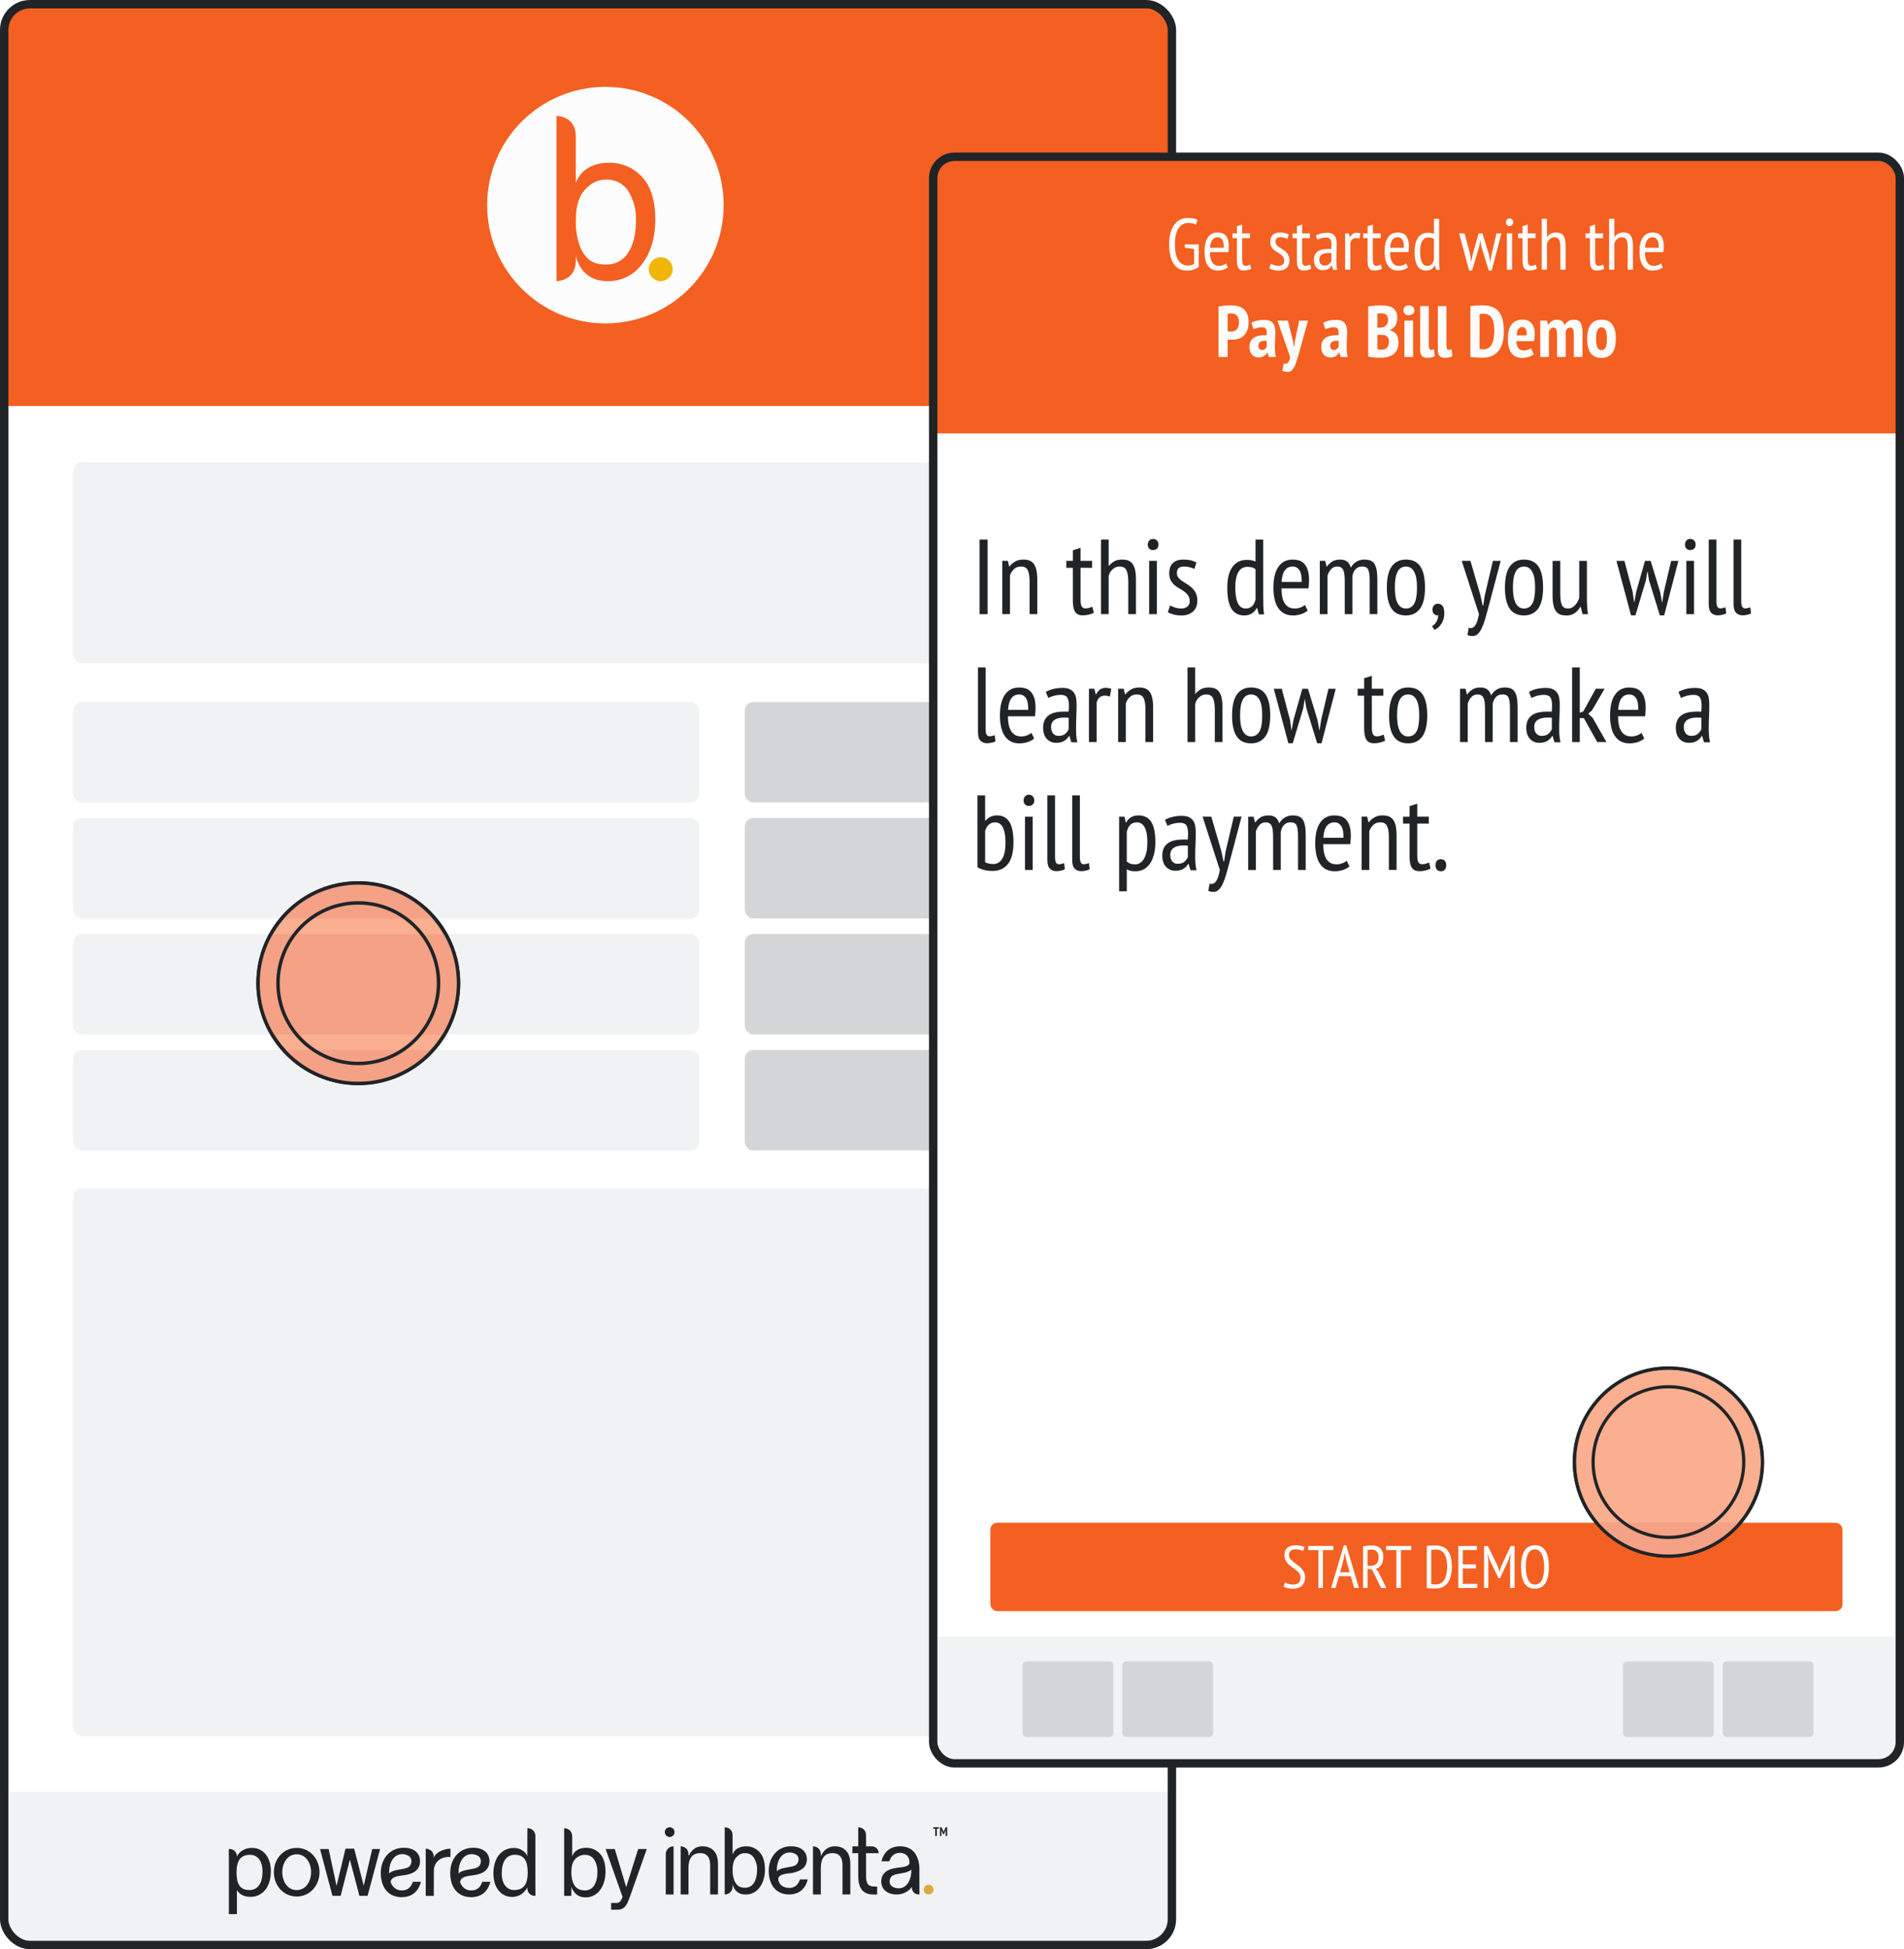 <svg xmlns="http://www.w3.org/2000/svg" xmlns:xlink="http://www.w3.org/1999/xlink" id="uuid-891016cd-cf2c-4e09-9b4d-1b1dbb1a480c" viewBox="0 0 1472.84 1507.76"><defs><style>.uuid-90949c50-0b1c-4428-b5bc-e0e17d639af8{filter:url(#uuid-31e3ab9a-b5f4-4c3b-87b9-e56a77d1d496);}.uuid-90949c50-0b1c-4428-b5bc-e0e17d639af8,.uuid-0136c1fc-154c-49cc-b843-ddc07c9c8272{fill:#f9af90;}.uuid-90949c50-0b1c-4428-b5bc-e0e17d639af8,.uuid-0136c1fc-154c-49cc-b843-ddc07c9c8272,.uuid-8a80035c-db1c-467a-94c7-bf6de9366658,.uuid-a9b5b882-b70f-4d9e-a39a-4a190231726d,.uuid-f9a64463-d4b2-4631-99fe-91ce4f345dd9,.uuid-8006df05-7cfd-429c-bed2-ca1da18b3134{stroke:#202427;stroke-miterlimit:10;}.uuid-90949c50-0b1c-4428-b5bc-e0e17d639af8,.uuid-a9b5b882-b70f-4d9e-a39a-4a190231726d{stroke-width:2.66px;}.uuid-07b196cc-4259-463b-a010-74df6ea1734f,.uuid-8a80035c-db1c-467a-94c7-bf6de9366658,.uuid-a9b5b882-b70f-4d9e-a39a-4a190231726d,.uuid-f9a64463-d4b2-4631-99fe-91ce4f345dd9,.uuid-8006df05-7cfd-429c-bed2-ca1da18b3134{fill:none;}.uuid-07b196cc-4259-463b-a010-74df6ea1734f,.uuid-17c502c2-c71a-47b7-89d1-698d5f065b99,.uuid-f5e74570-f7c2-48c7-ac82-601dd565b2ff,.uuid-8d597cde-fd4b-47ce-9f89-b1f25bcf61c0,.uuid-683c3593-ab33-4a7e-8c21-7d1e0411a6fb,.uuid-09f073b4-528b-4f21-8458-598238af507a,.uuid-d42d7ffc-a6bb-4ef3-adb1-1f2773e30ab6,.uuid-058e29a0-537a-4fd0-b8d7-f3521c7ad847,.uuid-ff919a45-5a40-4699-8672-d4c6e590b0ec,.uuid-9a4a6d46-9d97-4eef-8c74-f52a695f0737{stroke-width:0px;}.uuid-8946d623-4b99-4a7d-a07e-9672a574b9b5{clip-path:url(#uuid-eec080dc-1ba1-4cb1-8a39-ec3652fb8f93);}.uuid-0136c1fc-154c-49cc-b843-ddc07c9c8272{filter:url(#uuid-4a3844df-7adc-4189-b364-1ae211e9f417);}.uuid-0136c1fc-154c-49cc-b843-ddc07c9c8272,.uuid-8a80035c-db1c-467a-94c7-bf6de9366658{stroke-width:2.49px;}.uuid-976943f5-5bdc-4c07-8332-824f052b6ac2{clip-path:url(#uuid-3b6210c9-a28b-4d4c-8d78-871d80083254);}.uuid-f9a64463-d4b2-4631-99fe-91ce4f345dd9{stroke-width:6.49px;}.uuid-8006df05-7cfd-429c-bed2-ca1da18b3134{stroke-width:6.49px;}.uuid-17c502c2-c71a-47b7-89d1-698d5f065b99{fill:#f4a185;}.uuid-f5e74570-f7c2-48c7-ac82-601dd565b2ff{fill:#202427;}.uuid-8d597cde-fd4b-47ce-9f89-b1f25bcf61c0{fill:#d3d5d7;}.uuid-683c3593-ab33-4a7e-8c21-7d1e0411a6fb{fill:#dba93d;}.uuid-09f073b4-528b-4f21-8458-598238af507a{fill:#f36021;}.uuid-d42d7ffc-a6bb-4ef3-adb1-1f2773e30ab6{fill:#fff;}.uuid-058e29a0-537a-4fd0-b8d7-f3521c7ad847{fill:#f0f2f3;}.uuid-ff919a45-5a40-4699-8672-d4c6e590b0ec{fill:#f1b605;}.uuid-9a4a6d46-9d97-4eef-8c74-f52a695f0737{fill:#fcfcfc;}</style><clipPath id="uuid-3b6210c9-a28b-4d4c-8d78-871d80083254"><rect class="uuid-07b196cc-4259-463b-a010-74df6ea1734f" x="3.25" y="3.25" width="903.28" height="1501.26" rx="19.92" ry="19.92"></rect></clipPath><filter id="uuid-31e3ab9a-b5f4-4c3b-87b9-e56a77d1d496" filterUnits="userSpaceOnUse"><feGaussianBlur stdDeviation="0"></feGaussianBlur></filter><clipPath id="uuid-eec080dc-1ba1-4cb1-8a39-ec3652fb8f93"><rect class="uuid-07b196cc-4259-463b-a010-74df6ea1734f" x="721.87" y="121.27" width="747.73" height="1242.72" rx="16.49" ry="16.49"></rect></clipPath><filter id="uuid-4a3844df-7adc-4189-b364-1ae211e9f417" filterUnits="userSpaceOnUse"><feGaussianBlur stdDeviation="0"></feGaussianBlur></filter></defs><g id="uuid-c09176a3-71f3-4cb7-9635-9abb32c19421"><rect class="uuid-d42d7ffc-a6bb-4ef3-adb1-1f2773e30ab6" x="3.25" y="3.25" width="903.28" height="1501.26" rx="19.92" ry="19.92"></rect><path class="uuid-09f073b4-528b-4f21-8458-598238af507a" d="m23.16,3.25h863.45c10.99,0,19.92,8.92,19.92,19.92v290.93H3.25V23.16C3.25,12.17,12.17,3.25,23.16,3.25Z"></path><rect class="uuid-058e29a0-537a-4fd0-b8d7-f3521c7ad847" x="56.67" y="357.53" width="796.32" height="155.41" rx="6.55" ry="6.55"></rect><rect class="uuid-058e29a0-537a-4fd0-b8d7-f3521c7ad847" x="56.67" y="919.31" width="796.32" height="423.83" rx="6.55" ry="6.55"></rect><rect class="uuid-058e29a0-537a-4fd0-b8d7-f3521c7ad847" x="56.67" y="543.02" width="484.28" height="77.71" rx="6.55" ry="6.55"></rect><rect class="uuid-058e29a0-537a-4fd0-b8d7-f3521c7ad847" x="56.67" y="632.75" width="484.28" height="77.71" rx="6.55" ry="6.55"></rect><rect class="uuid-058e29a0-537a-4fd0-b8d7-f3521c7ad847" x="56.67" y="722.48" width="484.28" height="77.71" rx="6.55" ry="6.55"></rect><rect class="uuid-058e29a0-537a-4fd0-b8d7-f3521c7ad847" x="56.67" y="812.22" width="484.28" height="77.71" rx="6.55" ry="6.55"></rect><rect class="uuid-8d597cde-fd4b-47ce-9f89-b1f25bcf61c0" x="576.17" y="543.02" width="276.82" height="77.71" rx="6.55" ry="6.55"></rect><rect class="uuid-8d597cde-fd4b-47ce-9f89-b1f25bcf61c0" x="576.17" y="632.75" width="276.82" height="77.71" rx="6.55" ry="6.55"></rect><rect class="uuid-8d597cde-fd4b-47ce-9f89-b1f25bcf61c0" x="576.17" y="722.48" width="276.82" height="77.71" rx="6.55" ry="6.55"></rect><rect class="uuid-8d597cde-fd4b-47ce-9f89-b1f25bcf61c0" x="576.17" y="812.22" width="276.82" height="77.71" rx="6.55" ry="6.55"></rect><g class="uuid-976943f5-5bdc-4c07-8332-824f052b6ac2"><rect class="uuid-058e29a0-537a-4fd0-b8d7-f3521c7ad847" x="-10.18" y="1386.12" width="925.38" height="119.82"></rect></g><path class="uuid-9a4a6d46-9d97-4eef-8c74-f52a695f0737" d="m468.31,67.2c-50.52,0-91.48,40.95-91.48,91.47s40.96,91.48,91.48,91.48,91.47-40.96,91.47-91.48-40.95-91.47-91.47-91.47Z"></path><path class="uuid-09f073b4-528b-4f21-8458-598238af507a" d="m496.82,137.02c-6.71-7.4-16.34-11.46-26.32-11.11,0,0-19.65-.78-25.11,15.9v-36.45c0-15.69-14.83-15.71-14.91-15.71v127.84c.08,0,14.91-.02,14.91-15.71l.02-4.12s3.17,19.65,23.88,19.8c10.93.47,21.35-4.64,27.66-13.58,6.65-9.05,9.97-20.42,9.97-34.1,0-14.44-3.36-25.36-10.1-32.77Zm-4.85,33.5c0,10.23-1.96,18.48-5.88,24.73h0c-3.73,6.15-10.54,9.75-17.72,9.37-10.49,0-16.02-4.77-19.86-14.3-2.27-6.35-3.31-13.06-3.08-19.8,0-11.26,2.5-19.34,7.5-24.24,4.58-4.73,9.26-7.38,15.84-7.35,6.96-.34,13.58,3.08,17.31,8.97,4.14,6.8,6.19,14.67,5.88,22.63Z"></path><path class="uuid-ff919a45-5a40-4699-8672-d4c6e590b0ec" d="m520.35,208.23c0,5.12-4.15,9.26-9.26,9.26s-9.26-4.15-9.26-9.26,4.15-9.26,9.26-9.26,9.26,4.15,9.26,9.26Z"></path><path class="uuid-f5e74570-f7c2-48c7-ac82-601dd565b2ff" d="m209.52,1447.4c0,12.91-6.97,19.86-15.72,19.86-5.85,0-8.9-2.45-10.53-5.32v18.68h-6.22v-41.54c0-2.95,0-6.01-.07-8.82h.66c3.1,0,5.62,2.51,5.63,5.62v.07c1.96-3.65,5.63-6.54,11.82-6.54,8.36,0,14.44,7.01,14.44,18.01Zm-6.43.25c0-7.66-3.49-12.91-9.66-12.91-7.49,0-10.45,4.73-10.45,13.52s2.43,13.73,9.98,13.73c6.61,0,10.13-5.44,10.13-14.34Z"></path><path class="uuid-f5e74570-f7c2-48c7-ac82-601dd565b2ff" d="m229.5,1466.98c-10.19,0-17.65-8.43-17.65-18.79s7.45-18.79,17.65-18.79,17.65,8.43,17.65,18.79-7.46,18.79-17.65,18.79Zm0-32.65c-7.06,0-11.14,6.68-11.14,13.85s4.08,13.85,11.14,13.85,11.14-6.68,11.14-13.85-4.08-13.85-11.14-13.85h0Z"></path><path class="uuid-f5e74570-f7c2-48c7-ac82-601dd565b2ff" d="m273.97,1430l7.39,28.65,6.57-28.38h6.09l-9.68,36.22h-6.32l-7.37-28.04-7.14,28.04h-6.33l-9.62-36.22h6.66l6.13,28.55,6.9-28.82h6.71Z"></path><path class="uuid-f5e74570-f7c2-48c7-ac82-601dd565b2ff" d="m325.6,1455.58c-1.53,6.22-5.74,11.92-14.94,11.92-9.95,0-16.11-7.16-16.11-18.74,0-6.02,2.12-11.55,6.12-15.16h0c3.05-2.71,6.97-4.22,11.04-4.28h0c6.63-.33,13.09,2.72,13.21,10.26.05,6.97-5.41,10.04-11.92,10.85-2.21.64-10.59.3-10.79,5.55,1.53,3.95,4.44,6.33,8.55,6.33,4.52,0,7.15-2.41,8.63-6.72h6.21Zm-14.43-21.37c-6.39,0-10.19,6.13-10.19,14.33,0,.2.02.39.02.58,3.26-3.25,10.92-2.8,14.32-4.53,3.42-1.52,4.07-6.77.94-8.91-1.52-.96-3.29-1.47-5.09-1.47Z"></path><path class="uuid-f5e74570-f7c2-48c7-ac82-601dd565b2ff" d="m348.45,1436.46c-6.58-.63-12.82,3.18-12.82,10.71l-.06,19.33h-6.24v-36.49s6.24,0,6.24,6.58v.62c.73-3.65,6.92-7.2,12.87-7.2v6.46Z"></path><path class="uuid-f5e74570-f7c2-48c7-ac82-601dd565b2ff" d="m379.32,1455.58c-1.53,6.22-5.74,11.92-14.94,11.92-9.95,0-16.12-7.16-16.12-18.74,0-6.02,2.12-11.55,6.12-15.16h0c3.05-2.71,6.97-4.22,11.04-4.28h0c6.63-.33,13.09,2.72,13.21,10.26.05,6.97-5.41,10.04-11.92,10.85-2.21.64-10.59.3-10.79,5.55,1.53,3.95,4.44,6.33,8.55,6.33,4.52,0,7.15-2.41,8.63-6.72h6.21Zm-14.43-21.37c-6.39,0-10.19,6.13-10.19,14.33,0,.2.02.39.02.58,3.26-3.25,10.92-2.8,14.32-4.53,3.42-1.52,4.07-6.77.94-8.91-1.52-.96-3.29-1.47-5.09-1.47Z"></path><path class="uuid-f5e74570-f7c2-48c7-ac82-601dd565b2ff" d="m414.22,1466.46h-.66c-3.11,0-5.62-2.51-5.63-5.62v-.9c-1.96,3.65-5.63,7.37-11.82,7.37-8.37,0-14.44-7.01-14.44-18,0-12.91,6.97-19.86,15.72-19.86,4.4-.14,8.49,2.25,10.53,6.16v-15.05l.08-6.46c1.7-.04,3.33.64,4.5,1.87,1.17,1.23,1.76,2.9,1.64,4.59v37.08c0,2.95,0,6.01.07,8.82Zm-6-18.01c0-8.54-2.43-13.73-9.98-13.73-6.61,0-10.13,5.44-10.13,14.35,0,7.66,3.48,12.91,9.66,12.91,7.49,0,10.45-4.74,10.45-13.52Z"></path><path class="uuid-f5e74570-f7c2-48c7-ac82-601dd565b2ff" d="m468.39,1447.69c0,5.73-1.39,10.48-4.17,14.27-2.64,3.74-7.01,5.88-11.58,5.68-8.67-.06-10.63-8.29-10.63-8.29v7.14h-5.62v-52.35s6.24,0,6.24,6.58v15.26c2.29-6.98,10.51-6.66,10.51-6.66,4.18-.15,8.21,1.55,11.02,4.65,2.82,3.1,4.23,7.67,4.23,13.71Zm-8.72,10.65c1.64-2.62,2.46-6.07,2.46-10.35.13-3.33-.73-6.62-2.46-9.47-1.56-2.46-4.33-3.9-7.24-3.76-2.76-.01-5.4,1.1-7.31,3.08-2.09,2.05-3.14,5.43-3.14,10.15-.1,2.82.34,5.63,1.29,8.29,1.61,3.99,4.6,5.99,8.99,5.99,3.01.16,5.86-1.35,7.42-3.92h0Z"></path><path class="uuid-f5e74570-f7c2-48c7-ac82-601dd565b2ff" d="m472.7,1471.97h4.37c2.01,0,2.98-.89,4.53-4.64l-13.11-37.05h7.07l8.84,29.49,9.25-29.49h6.66l-12.8,36.22c-1.76,4.33-3.11,10.69-9.57,10.69h-5.2l-.02-5.22Z"></path><path class="uuid-f5e74570-f7c2-48c7-ac82-601dd565b2ff" d="m521.03,1428.17v37.27h-6.02v-31.25c0-3.32,2.69-6.02,6.02-6.02Z"></path><path class="uuid-f5e74570-f7c2-48c7-ac82-601dd565b2ff" d="m555.39,1441.71v23.72h-6.04v-22.71c0-5.98-2.53-9.3-7.65-9.3-6.32,0-9.12,4.18-9.12,11.5v20.51h-6.07v-37.27s6.07,0,6.07,6.39v1.11c1.79-3.09,4.26-7.54,10.97-7.5,5.63.03,11.84,3.08,11.84,13.54Z"></path><path class="uuid-f5e74570-f7c2-48c7-ac82-601dd565b2ff" d="m657.76,1441.71v23.72h-6.04v-22.71c0-5.98-2.53-9.3-7.65-9.3-6.32,0-9.12,4.18-9.12,11.5v20.51h-6.07v-37.27s6.07,0,6.07,6.39v1.11c1.79-3.09,4.26-7.54,10.97-7.5,5.63.03,11.84,3.08,11.84,13.54Z"></path><path class="uuid-f5e74570-f7c2-48c7-ac82-601dd565b2ff" d="m587.61,1432.7c-2.73-3.01-6.65-4.66-10.71-4.52,0,0-8-.32-10.22,6.47v-14.83c0-6.38-6.03-6.39-6.07-6.39v52.02s6.07,0,6.07-6.39v-1.68s1.3,7.99,9.72,8.06c4.45.19,8.69-1.89,11.26-5.52,2.7-3.68,4.06-8.31,4.06-13.87,0-5.87-1.37-10.32-4.11-13.33Zm-1.97,13.63c0,4.16-.8,7.52-2.39,10.06h0c-1.52,2.5-4.29,3.97-7.21,3.81-4.27,0-6.52-1.94-8.08-5.82-.92-2.58-1.35-5.32-1.25-8.06,0-4.58,1.02-7.87,3.05-9.86,1.86-1.92,3.77-3,6.45-2.99,2.83-.14,5.52,1.26,7.04,3.65,1.69,2.77,2.52,5.97,2.39,9.21Z"></path><path class="uuid-f5e74570-f7c2-48c7-ac82-601dd565b2ff" d="m624.83,1453.82c-1.49,6.05-5.58,11.58-14.52,11.58-9.67,0-15.67-7.08-15.67-18.33,0-5.85,2.06-11.11,5.95-14.62v-.12c2.97-2.63,6.78-4.1,10.74-4.16h0c6.45-.33,12.73,2.65,12.84,9.97.05,6.78-5.34,9.37-11.59,10.66-2.19.45-11.33.36-10.49,5.39.68,4.06,4.32,6.16,8.32,6.16,4.4,0,6.95-2.34,8.39-6.54h6.03Zm-14.03-20.89c-6.21,0-9.9,5.96-9.9,13.93,0,.19.02.38.02.57,3.17-3.16,10.62-2.72,13.92-4.4,3.33-1.48,3.95-6.58.91-8.67-1.48-.94-3.19-1.43-4.95-1.43Z"></path><path class="uuid-f5e74570-f7c2-48c7-ac82-601dd565b2ff" d="m711.2,1448l.02,17.43c-4.19,0-5.5-2.6-5.84-4.84-.02-.02-.04-1.12-.04-1.12-1.66,3.02-6.38,5.78-10.8,5.94h0c-6.45.32-12.73-2.65-12.84-9.97-.05-6.77,5.26-9.76,11.59-10.55,1.95-.57,10.36-.23,10.25-4.25-.22-7.62-7.26-7.43-7.26-7.43-4.4,0-6.96,2.34-8.39,6.54h-6.04c1.49-6.05,5.58-11.58,14.52-11.58,9.67,0,14.86,6.96,14.86,18.22,0,.51,0,1.14-.02,1.62h0Zm-16.14,12.66c6.21,0,9.9-5.96,9.9-13.93,0-.19-.01-.38-.02-.57-3.17,3.16-10.62,2.72-13.92,4.4-3.33,1.48-3.95,6.58-.91,8.67,1.48.94,3.19,1.43,4.94,1.43h0Z"></path><path class="uuid-683c3593-ab33-4a7e-8c21-7d1e0411a6fb" d="m722.11,1461.67c0,2.08-1.69,3.77-3.77,3.77s-3.77-1.69-3.77-3.77,1.69-3.77,3.77-3.77,3.77,1.69,3.77,3.77Z"></path><path class="uuid-f5e74570-f7c2-48c7-ac82-601dd565b2ff" d="m518.02,1420.96c-2.08,0-3.77-1.69-3.77-3.77,0-2.08,1.69-3.77,3.77-3.77,2.08,0,3.77,1.69,3.77,3.77,0,2.08-1.69,3.77-3.77,3.77Z"></path><path class="uuid-f5e74570-f7c2-48c7-ac82-601dd565b2ff" d="m663.88,1413.42s6.07,0,6.07,6.39v30.85c0,6.77,1.39,8.69,7.48,8.69h1.09v6.09h-2.87c-8.62,0-11.76-5.4-11.76-14.57v-37.45Z"></path><path class="uuid-f5e74570-f7c2-48c7-ac82-601dd565b2ff" d="m679.68,1433.48h-20.3s0-5.27,0-5.27h15.01c2.92-.01,5.29,2.35,5.29,5.27Z"></path><path class="uuid-f5e74570-f7c2-48c7-ac82-601dd565b2ff" d="m726.27,1414.54h-1.59v5.63h-1.21v-5.63h-1.6v-1.12h4.4v1.12Z"></path><path class="uuid-f5e74570-f7c2-48c7-ac82-601dd565b2ff" d="m731.47,1416.69l.14-1.29h-.05l-.36,1.16-1.1,2.37h-.4l-1.17-2.38-.36-1.17h-.06l.18,1.3v3.49h-1.15v-6.74h1.17l1.41,2.92.23.84h.04l.22-.86,1.32-2.9h1.15v6.74h-1.21v-3.48Z"></path><rect class="uuid-8006df05-7cfd-429c-bed2-ca1da18b3134" x="3.25" y="3.25" width="903.28" height="1501.26" rx="19.92" ry="19.92"></rect><circle class="uuid-90949c50-0b1c-4428-b5bc-e0e17d639af8" cx="277.15" cy="760.52" r="77.55"></circle><path class="uuid-07b196cc-4259-463b-a010-74df6ea1734f" d="m343.7,800.34h-133.1c2.58,4.3,5.56,8.32,8.89,12.03h115.32c3.33-3.7,6.31-7.73,8.89-12.03Z"></path><path class="uuid-07b196cc-4259-463b-a010-74df6ea1734f" d="m336.48,710.61h-118.66c-3.14,3.72-5.93,7.75-8.33,12.03h135.31c-2.4-4.28-5.19-8.3-8.33-12.03Z"></path><path class="uuid-17c502c2-c71a-47b7-89d1-698d5f065b99" d="m219.49,812.36c14.2,15.78,34.77,25.71,57.66,25.71s43.47-9.93,57.66-25.71h-115.32Z"></path><path class="uuid-17c502c2-c71a-47b7-89d1-698d5f065b99" d="m354.7,760.52c0-13.77-3.6-26.68-9.89-37.89h-135.31c-6.29,11.21-9.89,24.12-9.89,37.89,0,14.56,4.02,28.17,11,39.81h133.1c6.98-11.64,11-25.26,11-39.81Z"></path><path class="uuid-17c502c2-c71a-47b7-89d1-698d5f065b99" d="m277.15,682.98c-23.81,0-45.1,10.74-59.33,27.63h118.66c-14.23-16.89-35.52-27.63-59.33-27.63Z"></path><circle class="uuid-a9b5b882-b70f-4d9e-a39a-4a190231726d" cx="277.15" cy="760.52" r="77.55"></circle><circle class="uuid-a9b5b882-b70f-4d9e-a39a-4a190231726d" cx="277.15" cy="760.52" r="62.1"></circle><rect class="uuid-d42d7ffc-a6bb-4ef3-adb1-1f2773e30ab6" x="721.87" y="121.27" width="747.73" height="1242.72" rx="16.49" ry="16.49"></rect><path class="uuid-09f073b4-528b-4f21-8458-598238af507a" d="m738.36,121.27h714.75c9.1,0,16.49,7.39,16.49,16.49v197.46h-747.73v-197.46c0-9.1,7.39-16.49,16.49-16.49Z"></path><rect class="uuid-09f073b4-528b-4f21-8458-598238af507a" x="766.09" y="1177.88" width="659.18" height="68.38" rx="5.33" ry="5.33"></rect><g class="uuid-8946d623-4b99-4a7d-a07e-9672a574b9b5"><rect class="uuid-058e29a0-537a-4fd0-b8d7-f3521c7ad847" x="710.75" y="1265.99" width="766.01" height="99.19"></rect></g><rect class="uuid-f9a64463-d4b2-4631-99fe-91ce4f345dd9" x="721.87" y="121.27" width="747.73" height="1242.72" rx="16.49" ry="16.49"></rect><path class="uuid-9a4a6d46-9d97-4eef-8c74-f52a695f0737" d="m916.45,189.02h10.85v17.32c-1.05.97-2.4,1.71-4.05,2.22-1.65.51-3.32.76-5,.76-2.1,0-4-.39-5.71-1.18-1.71-.79-3.16-2.01-4.36-3.68-1.2-1.67-2.13-3.78-2.78-6.33-.66-2.55-.98-5.6-.98-9.17s.39-6.79,1.18-9.36c.79-2.57,1.85-4.67,3.18-6.3,1.33-1.63,2.85-2.82,4.55-3.57,1.71-.75,3.46-1.12,5.26-1.12s3.31.12,4.53.37c1.22.24,2.26.57,3.12.98l-1.01,3.82c-.75-.41-1.64-.73-2.67-.96-1.03-.23-2.22-.34-3.57-.34s-2.57.28-3.77.84c-1.2.56-2.28,1.49-3.23,2.78-.96,1.29-1.71,2.99-2.28,5.09-.56,2.1-.84,4.69-.84,7.76,0,5.62.89,9.77,2.67,12.45,1.78,2.68,4.23,4.02,7.34,4.02,1.95,0,3.56-.46,4.84-1.39v-11.37l-7.25-1.1v-2.55Z"></path><path class="uuid-9a4a6d46-9d97-4eef-8c74-f52a695f0737" d="m949.79,206.73c-.9.82-2.04,1.46-3.43,1.91-1.39.45-2.85.67-4.38.67-1.76,0-3.29-.35-4.58-1.04-1.29-.69-2.36-1.69-3.2-2.98-.84-1.29-1.46-2.84-1.86-4.64-.39-1.8-.59-3.82-.59-6.07,0-4.8.88-8.45,2.64-10.96,1.76-2.51,4.25-3.77,7.48-3.77,1.05,0,2.09.13,3.12.39,1.03.26,1.96.79,2.78,1.57.82.79,1.49,1.89,2,3.32.51,1.42.76,3.28.76,5.57,0,.64-.03,1.32-.08,2.05-.06.73-.12,1.49-.2,2.28h-14.28c0,1.61.13,3.07.39,4.39.26,1.31.67,2.43,1.24,3.35.56.92,1.28,1.63,2.17,2.14.88.51,1.98.76,3.29.76,1.01,0,2.01-.19,3.01-.56.99-.37,1.75-.82,2.28-1.35l1.46,2.98Zm-3.15-15.07c.08-2.81-.32-4.87-1.18-6.18-.86-1.31-2.04-1.97-3.54-1.97-1.72,0-3.09.66-4.1,1.97-1.01,1.31-1.61,3.37-1.8,6.18h10.63Z"></path><path class="uuid-9a4a6d46-9d97-4eef-8c74-f52a695f0737" d="m953.38,180.53h3.43v-5.57l4.05-1.29v6.86h6.07v3.66h-6.07v16.75c0,1.65.2,2.84.59,3.57.39.73,1.04,1.1,1.94,1.1.75,0,1.4-.08,1.94-.25.54-.17,1.13-.38,1.77-.65l.79,3.21c-.82.41-1.73.74-2.73.98-.99.24-2.03.37-3.12.37-1.88,0-3.21-.61-4.02-1.83-.81-1.22-1.21-3.19-1.21-5.93v-17.32h-3.43v-3.66Z"></path><path class="uuid-9a4a6d46-9d97-4eef-8c74-f52a695f0737" d="m983.13,204.03c.75.45,1.64.83,2.67,1.15,1.03.32,2.09.48,3.18.48,1.24,0,2.29-.31,3.15-.93.86-.62,1.29-1.63,1.29-3.03,0-1.17-.26-2.13-.79-2.88-.53-.75-1.19-1.43-2-2.04s-1.68-1.16-2.61-1.66c-.94-.5-1.81-1.11-2.61-1.82-.81-.71-1.47-1.55-2-2.52-.53-.97-.79-2.2-.79-3.7,0-2.39.65-4.19,1.94-5.41,1.29-1.21,3.12-1.82,5.48-1.82,1.54,0,2.87.14,3.99.42,1.12.28,2.1.67,2.92,1.15l-1.07,3.37c-.71-.37-1.54-.68-2.47-.93-.94-.24-1.89-.37-2.87-.37-1.35,0-2.33.28-2.95.84-.62.56-.93,1.44-.93,2.64,0,.94.26,1.73.79,2.39.53.66,1.19,1.26,2,1.8s1.68,1.1,2.62,1.66c.94.56,1.81,1.23,2.61,2,.81.77,1.47,1.69,2,2.75.52,1.07.79,2.41.79,4.02,0,1.05-.17,2.04-.51,2.98-.34.94-.85,1.75-1.55,2.45-.69.69-1.56,1.25-2.59,1.66-1.03.41-2.24.62-3.63.62-1.65,0-3.07-.16-4.27-.48-1.2-.32-2.21-.74-3.04-1.27l1.24-3.54Z"></path><path class="uuid-9a4a6d46-9d97-4eef-8c74-f52a695f0737" d="m999.77,180.53h3.43v-5.57l4.05-1.29v6.86h6.07v3.66h-6.07v16.75c0,1.65.2,2.84.59,3.57.39.73,1.04,1.1,1.94,1.1.75,0,1.4-.08,1.94-.25.54-.17,1.13-.38,1.77-.65l.79,3.21c-.82.41-1.73.74-2.73.98-.99.24-2.03.37-3.12.37-1.88,0-3.21-.61-4.02-1.83-.81-1.22-1.21-3.19-1.21-5.93v-17.32h-3.43v-3.66Z"></path><path class="uuid-9a4a6d46-9d97-4eef-8c74-f52a695f0737" d="m1017.76,182.22c1.09-.67,2.41-1.2,3.96-1.58,1.55-.37,3.2-.56,4.92-.56,1.57,0,2.84.23,3.79.7.96.47,1.71,1.11,2.25,1.91.54.81.9,1.72,1.07,2.75.17,1.03.25,2.11.25,3.23,0,2.25-.05,4.44-.15,6.58-.1,2.14-.14,4.16-.14,6.07,0,1.42.05,2.75.14,3.96s.28,2.37.54,3.46h-3.17l-.98-3.32h-.22c-.56.97-1.38,1.82-2.46,2.53-1.08.71-2.53,1.07-4.35,1.07-2.01,0-3.66-.7-4.94-2.11-1.28-1.41-1.92-3.34-1.92-5.82,0-1.61.27-2.96.81-4.05.54-1.09,1.3-1.97,2.29-2.64.98-.67,2.16-1.15,3.51-1.43s2.87-.42,4.54-.42h1.12c.37,0,.76.02,1.17.06.11-1.16.17-2.19.17-3.09,0-2.14-.32-3.63-.95-4.5-.63-.86-1.78-1.29-3.45-1.29-1.04,0-2.17.16-3.4.48-1.23.32-2.25.72-3.06,1.21l-1.34-3.2Zm12.09,13.61c-.37-.04-.74-.06-1.11-.08-.37-.02-.74-.03-1.11-.03-.89,0-1.76.08-2.61.23-.85.15-1.61.41-2.28.79-.67.38-1.19.88-1.58,1.52-.39.64-.58,1.44-.58,2.42,0,1.5.36,2.66,1.08,3.49.72.83,1.66,1.24,2.8,1.24,1.56,0,2.76-.37,3.61-1.12.85-.75,1.44-1.57,1.78-2.47v-5.96Z"></path><path class="uuid-9a4a6d46-9d97-4eef-8c74-f52a695f0737" d="m1040.53,180.53h2.87l.73,2.98h.17c.52-1.09,1.21-1.94,2.05-2.56.84-.62,1.86-.93,3.06-.93.86,0,1.84.17,2.92.51l-.79,4.1c-.97-.34-1.84-.51-2.59-.51-1.2,0-2.17.35-2.92,1.04-.75.69-1.24,1.62-1.46,2.78v20.69h-4.05v-28.11Z"></path><path class="uuid-9a4a6d46-9d97-4eef-8c74-f52a695f0737" d="m1054.47,180.53h3.43v-5.57l4.05-1.29v6.86h6.07v3.66h-6.07v16.75c0,1.65.2,2.84.59,3.57.39.73,1.04,1.1,1.94,1.1.75,0,1.4-.08,1.94-.25.54-.17,1.13-.38,1.77-.65l.79,3.21c-.82.41-1.73.74-2.73.98-.99.24-2.03.37-3.12.37-1.88,0-3.21-.61-4.02-1.83-.81-1.22-1.21-3.19-1.21-5.93v-17.32h-3.43v-3.66Z"></path><path class="uuid-9a4a6d46-9d97-4eef-8c74-f52a695f0737" d="m1089.11,206.73c-.9.82-2.04,1.46-3.43,1.91-1.39.45-2.85.67-4.38.67-1.76,0-3.29-.35-4.58-1.04-1.29-.69-2.36-1.69-3.2-2.98-.84-1.29-1.46-2.84-1.86-4.64-.39-1.8-.59-3.82-.59-6.07,0-4.8.88-8.45,2.64-10.96,1.76-2.51,4.25-3.77,7.48-3.77,1.05,0,2.09.13,3.12.39,1.03.26,1.96.79,2.78,1.57.82.79,1.49,1.89,2,3.32.51,1.42.76,3.28.76,5.57,0,.64-.03,1.32-.08,2.05-.06.73-.12,1.49-.2,2.28h-14.28c0,1.61.13,3.07.39,4.39.26,1.31.67,2.43,1.24,3.35.56.92,1.28,1.63,2.17,2.14.88.51,1.98.76,3.29.76,1.01,0,2.01-.19,3.01-.56.99-.37,1.75-.82,2.28-1.35l1.46,2.98Zm-3.15-15.07c.08-2.81-.32-4.87-1.18-6.18-.86-1.31-2.04-1.97-3.54-1.97-1.72,0-3.09.66-4.1,1.97-1.01,1.31-1.61,3.37-1.8,6.18h10.63Z"></path><path class="uuid-9a4a6d46-9d97-4eef-8c74-f52a695f0737" d="m1113.23,198.97c0,1.91.02,3.65.06,5.2.04,1.56.17,3.08.39,4.58h-2.75l-.9-3.37h-.22c-.53,1.12-1.35,2.06-2.47,2.81-1.12.75-2.47,1.12-4.05,1.12-3.04,0-5.29-1.18-6.78-3.54s-2.22-6.07-2.22-11.13c0-4.8.91-8.43,2.73-10.91,1.82-2.47,4.32-3.71,7.51-3.71,1.09,0,1.95.07,2.59.2.64.13,1.33.35,2.08.65v-11.58h4.05v29.69Zm-4.05-14c-.53-.45-1.12-.78-1.77-.98-.66-.21-1.53-.31-2.61-.31-1.99,0-3.53.9-4.64,2.7-1.11,1.8-1.66,4.57-1.66,8.32,0,1.65.1,3.14.31,4.47.21,1.33.52,2.48.96,3.46.43.97.99,1.72,1.69,2.25.69.53,1.55.79,2.56.79,2.7,0,4.42-1.59,5.17-4.78v-15.91Z"></path><path class="uuid-9a4a6d46-9d97-4eef-8c74-f52a695f0737" d="m1146.79,180.53l5,16.42,1.01,5.4h.11l.84-5.51,3.82-16.31h3.82l-7.48,28.73h-2.31l-5.68-18.44-.79-4.72h-.11l-.79,4.78-5.51,18.39h-2.31l-7.7-28.73h4.22l4.33,16.36.79,5.45h.11l1.01-5.57,4.61-16.25h2.98Z"></path><path class="uuid-9a4a6d46-9d97-4eef-8c74-f52a695f0737" d="m1164.9,171.98c0-.9.25-1.63.76-2.19.51-.56,1.17-.84,2-.84s1.51.27,2.05.82c.54.54.82,1.28.82,2.22s-.27,1.6-.82,2.11c-.54.51-1.23.76-2.05.76s-1.49-.26-2-.79c-.51-.52-.76-1.22-.76-2.08Zm.73,8.55h4.05v28.11h-4.05v-28.11Z"></path><path class="uuid-9a4a6d46-9d97-4eef-8c74-f52a695f0737" d="m1174.34,180.53h3.43v-5.57l4.05-1.29v6.86h6.07v3.66h-6.07v16.75c0,1.65.2,2.84.59,3.57.39.73,1.04,1.1,1.94,1.1.75,0,1.4-.08,1.94-.25.54-.17,1.13-.38,1.77-.65l.79,3.21c-.82.41-1.73.74-2.73.98-.99.24-2.03.37-3.12.37-1.88,0-3.21-.61-4.02-1.83-.81-1.22-1.21-3.19-1.21-5.93v-17.32h-3.43v-3.66Z"></path><path class="uuid-9a4a6d46-9d97-4eef-8c74-f52a695f0737" d="m1207.01,208.64v-17.09c0-2.62-.31-4.62-.93-5.99-.62-1.37-1.85-2.05-3.68-2.05-1.31,0-2.5.47-3.57,1.41-1.07.94-1.79,2.12-2.17,3.54v20.18h-4.05v-39.36h4.05v13.89h.17c.75-.97,1.68-1.77,2.78-2.39,1.11-.62,2.48-.93,4.13-.93,1.24,0,2.31.17,3.23.51.92.34,1.68.92,2.28,1.74.6.83,1.05,1.92,1.35,3.29.3,1.37.45,3.06.45,5.09v18.16h-4.05Z"></path><path class="uuid-9a4a6d46-9d97-4eef-8c74-f52a695f0737" d="m1226.46,180.53h3.43v-5.57l4.05-1.29v6.86h6.07v3.66h-6.07v16.75c0,1.65.2,2.84.59,3.57.39.73,1.04,1.1,1.94,1.1.75,0,1.4-.08,1.94-.25.54-.17,1.13-.38,1.77-.65l.79,3.21c-.82.41-1.73.74-2.73.98-.99.24-2.03.37-3.12.37-1.88,0-3.21-.61-4.02-1.83-.81-1.22-1.21-3.19-1.21-5.93v-17.32h-3.43v-3.66Z"></path><path class="uuid-9a4a6d46-9d97-4eef-8c74-f52a695f0737" d="m1259.13,208.64v-17.09c0-2.62-.31-4.62-.93-5.99-.62-1.37-1.85-2.05-3.68-2.05-1.31,0-2.5.47-3.57,1.41-1.07.94-1.79,2.12-2.17,3.54v20.18h-4.05v-39.36h4.05v13.89h.17c.75-.97,1.68-1.77,2.78-2.39,1.11-.62,2.48-.93,4.13-.93,1.24,0,2.31.17,3.23.51.92.34,1.68.92,2.28,1.74.6.83,1.05,1.92,1.35,3.29.3,1.37.45,3.06.45,5.09v18.16h-4.05Z"></path><path class="uuid-9a4a6d46-9d97-4eef-8c74-f52a695f0737" d="m1286.28,206.73c-.9.82-2.04,1.46-3.43,1.91-1.39.45-2.85.67-4.38.67-1.76,0-3.29-.35-4.58-1.04-1.29-.69-2.36-1.69-3.2-2.98-.84-1.29-1.46-2.84-1.86-4.64-.39-1.8-.59-3.82-.59-6.07,0-4.8.88-8.45,2.64-10.96,1.76-2.51,4.25-3.77,7.48-3.77,1.05,0,2.09.13,3.12.39,1.03.26,1.96.79,2.78,1.57.82.79,1.49,1.89,2,3.32.51,1.42.76,3.28.76,5.57,0,.64-.03,1.32-.08,2.05-.06.73-.12,1.49-.2,2.28h-14.28c0,1.61.13,3.07.39,4.39.26,1.31.67,2.43,1.24,3.35.56.92,1.28,1.63,2.17,2.14.88.51,1.98.76,3.29.76,1.01,0,2.01-.19,3.01-.56.99-.37,1.75-.82,2.28-1.35l1.46,2.98Zm-3.15-15.07c.08-2.81-.32-4.87-1.18-6.18-.86-1.31-2.04-1.97-3.54-1.97-1.72,0-3.09.66-4.1,1.97-1.01,1.31-1.61,3.37-1.8,6.18h10.63Z"></path><path class="uuid-9a4a6d46-9d97-4eef-8c74-f52a695f0737" d="m942.56,237.15c1.35-.3,2.83-.53,4.44-.7,1.61-.17,3.22-.25,4.84-.25,1.72,0,3.42.16,5.09.48,1.67.32,3.16.95,4.47,1.88,1.31.94,2.38,2.26,3.21,3.96.82,1.71,1.24,3.93,1.24,6.66,0,2.47-.35,4.57-1.04,6.3-.69,1.72-1.62,3.13-2.78,4.22-1.16,1.09-2.5,1.88-4.02,2.36-1.52.49-3.08.73-4.7.73h-.73c-.34,0-.69,0-1.07-.03-.38-.02-.74-.05-1.1-.08s-.61-.08-.76-.11v13.55h-7.08v-38.96Zm7.08,19.06c.22.08.65.14,1.27.2.62.06,1.04.08,1.26.08.82,0,1.61-.11,2.36-.34.75-.22,1.41-.61,2-1.15.58-.54,1.04-1.29,1.38-2.25.34-.96.51-2.17.51-3.63,0-1.24-.16-2.29-.48-3.15-.32-.86-.75-1.55-1.29-2.05-.54-.51-1.17-.87-1.88-1.1s-1.46-.34-2.25-.34c-1.16,0-2.12.09-2.87.28v13.44Z"></path><path class="uuid-9a4a6d46-9d97-4eef-8c74-f52a695f0737" d="m968.03,249.68c1.12-.67,2.53-1.22,4.22-1.63,1.69-.41,3.6-.62,5.74-.62,3.19,0,5.41.83,6.66,2.47,1.26,1.65,1.88,3.99,1.88,7.03,0,1.76-.05,3.5-.14,5.2-.09,1.71-.16,3.37-.2,5-.04,1.63,0,3.2.08,4.72.09,1.52.35,2.95.76,4.3h-5.45l-1.07-3.43h-.23c-.6,1.09-1.44,1.99-2.53,2.7-1.09.71-2.46,1.07-4.1,1.07-2.21,0-3.96-.74-5.23-2.22s-1.91-3.46-1.91-5.93c0-3.37,1.2-5.77,3.6-7.2,2.4-1.42,5.64-2.02,9.73-1.8.19-2.17.05-3.75-.42-4.72-.47-.97-1.47-1.46-3.01-1.46-1.12,0-2.29.13-3.49.39-1.2.26-2.27.64-3.21,1.12l-1.69-5Zm8.04,21.08c1.01,0,1.84-.25,2.47-.76.64-.51,1.1-1.06,1.41-1.66v-4.67c-.86-.11-1.69-.13-2.47-.06-.79.08-1.48.24-2.08.51-.6.26-1.08.65-1.43,1.15s-.53,1.15-.53,1.94c0,1.16.23,2.04.7,2.64.47.6,1.12.9,1.94.9Z"></path><path class="uuid-9a4a6d46-9d97-4eef-8c74-f52a695f0737" d="m1000.19,263.8l.73,4.39h.28l.51-4.44,3.26-15.74h6.86l-7.03,25.36c-.64,2.21-1.24,4.2-1.8,5.96s-1.16,3.26-1.8,4.5c-.64,1.24-1.36,2.18-2.17,2.84-.81.66-1.77.98-2.9.98-.79,0-1.55-.06-2.28-.19-.73-.13-1.36-.34-1.88-.64l1.12-5.69c.49.19.98.27,1.49.25.51-.02.97-.21,1.41-.57.43-.36.82-.92,1.15-1.68.34-.76.62-1.76.84-3.01l-9.78-28.11h8.04l3.94,15.8Z"></path><path class="uuid-9a4a6d46-9d97-4eef-8c74-f52a695f0737" d="m1023.58,249.68c1.12-.67,2.53-1.22,4.22-1.63,1.69-.41,3.6-.62,5.74-.62,3.19,0,5.41.83,6.66,2.47,1.26,1.65,1.88,3.99,1.88,7.03,0,1.76-.05,3.5-.14,5.2-.09,1.71-.16,3.37-.2,5-.04,1.63,0,3.2.08,4.72.09,1.52.35,2.95.76,4.3h-5.45l-1.07-3.43h-.23c-.6,1.09-1.44,1.99-2.53,2.7-1.09.71-2.46,1.07-4.1,1.07-2.21,0-3.96-.74-5.23-2.22s-1.91-3.46-1.91-5.93c0-3.37,1.2-5.77,3.6-7.2,2.4-1.42,5.64-2.02,9.73-1.8.19-2.17.05-3.75-.42-4.72-.47-.97-1.47-1.46-3.01-1.46-1.12,0-2.29.13-3.49.39-1.2.26-2.27.64-3.21,1.12l-1.69-5Zm8.04,21.08c1.01,0,1.84-.25,2.47-.76.64-.51,1.1-1.06,1.41-1.66v-4.67c-.86-.11-1.69-.13-2.47-.06-.79.08-1.48.24-2.08.51-.6.26-1.08.65-1.43,1.15s-.53,1.15-.53,1.94c0,1.16.23,2.04.7,2.64.47.6,1.12.9,1.94.9Z"></path><path class="uuid-9a4a6d46-9d97-4eef-8c74-f52a695f0737" d="m1080.87,245.86c0,.98-.1,1.94-.31,2.9-.21.96-.53,1.86-.98,2.7-.45.84-1.04,1.58-1.77,2.22-.73.64-1.6,1.12-2.62,1.46v.34c.9.22,1.75.56,2.56,1.01.81.45,1.51,1.06,2.11,1.83s1.08,1.71,1.43,2.81c.36,1.11.53,2.41.53,3.91,0,2.02-.35,3.78-1.04,5.26-.69,1.48-1.63,2.69-2.81,3.63-1.18.94-2.56,1.63-4.13,2.08-1.57.45-3.24.67-5,.67h-2.02c-.83,0-1.71-.03-2.67-.08-.96-.06-1.94-.14-2.95-.25-1.01-.11-1.95-.28-2.81-.51v-38.79c1.24-.22,2.76-.42,4.58-.59,1.82-.17,3.63-.25,5.43-.25,1.65,0,3.23.13,4.75.39,1.52.26,2.85.75,3.99,1.46,1.14.71,2.05,1.7,2.73,2.95s1.01,2.88,1.01,4.86Zm-13.77,7.59c.41,0,.89-.03,1.43-.08.54-.06.98-.12,1.32-.2,1.09-.41,2.01-1.09,2.78-2.02.77-.94,1.15-2.16,1.15-3.65,0-.97-.13-1.8-.39-2.47-.26-.67-.62-1.21-1.07-1.6-.45-.39-.98-.67-1.6-.84-.62-.17-1.28-.25-2-.25-1.54,0-2.62.08-3.26.22v10.91h1.63Zm1.91,17.09c1.57,0,2.87-.51,3.88-1.52,1.01-1.01,1.52-2.49,1.52-4.44,0-1.24-.17-2.22-.51-2.95-.34-.73-.79-1.29-1.35-1.69-.56-.39-1.21-.65-1.94-.76-.73-.11-1.49-.17-2.28-.17h-2.87v11.19c.3.11.82.2,1.55.25.73.06,1.4.08,2,.08Z"></path><path class="uuid-9a4a6d46-9d97-4eef-8c74-f52a695f0737" d="m1085.65,240.07c0-1.12.36-2.05,1.07-2.78.71-.73,1.72-1.1,3.04-1.1s2.36.36,3.15,1.07c.79.71,1.18,1.65,1.18,2.81s-.39,2.08-1.18,2.75-1.84,1.01-3.15,1.01-2.32-.35-3.04-1.04c-.71-.69-1.07-1.6-1.07-2.73Zm.73,7.93h6.69v28.11h-6.69v-28.11Z"></path><path class="uuid-9a4a6d46-9d97-4eef-8c74-f52a695f0737" d="m1105.27,267c0,1.31.13,2.25.39,2.81.26.56.69.84,1.29.84.34,0,.68-.04,1.04-.11s.76-.21,1.21-.39l.62,5.4c-.45.3-1.22.58-2.31.84-1.09.26-2.19.39-3.32.39-1.88,0-3.28-.47-4.22-1.41-.94-.94-1.41-2.53-1.41-4.78v-33.85h6.69v30.25Z"></path><path class="uuid-9a4a6d46-9d97-4eef-8c74-f52a695f0737" d="m1118.93,267c0,1.31.13,2.25.39,2.81.26.56.69.84,1.29.84.34,0,.68-.04,1.04-.11s.76-.21,1.21-.39l.62,5.4c-.45.3-1.22.58-2.31.84-1.09.26-2.19.39-3.32.39-1.88,0-3.28-.47-4.22-1.41-.94-.94-1.41-2.53-1.41-4.78v-33.85h6.69v30.25Z"></path><path class="uuid-9a4a6d46-9d97-4eef-8c74-f52a695f0737" d="m1137.43,236.75c.67-.11,1.43-.2,2.28-.25.84-.06,1.71-.11,2.59-.17.88-.06,1.73-.09,2.56-.11.82-.02,1.55-.03,2.19-.03,3.11,0,5.71.48,7.79,1.43,2.08.96,3.75,2.31,5,4.05s2.15,3.83,2.67,6.27c.52,2.44.79,5.15.79,8.15,0,2.74-.25,5.35-.76,7.84-.51,2.49-1.4,4.69-2.67,6.58-1.27,1.89-3,3.4-5.17,4.53-2.17,1.12-4.91,1.69-8.21,1.69-.49,0-1.14-.02-1.97-.06-.83-.04-1.69-.08-2.59-.14-.9-.06-1.76-.11-2.59-.17-.82-.06-1.46-.12-1.91-.2v-39.41Zm10.34,5.96c-.6,0-1.21,0-1.83.03-.62.02-1.1.07-1.43.14v27.1c.11.04.31.07.59.08s.58.04.9.06c.32.02.62.04.9.06s.48.03.59.03c1.69,0,3.07-.39,4.16-1.18,1.09-.79,1.94-1.84,2.56-3.15.62-1.31,1.05-2.82,1.29-4.53.24-1.71.37-3.5.37-5.37,0-1.72-.1-3.39-.31-5-.21-1.61-.6-3.03-1.18-4.25-.58-1.22-1.41-2.19-2.47-2.92-1.07-.73-2.45-1.1-4.13-1.1Z"></path><path class="uuid-9a4a6d46-9d97-4eef-8c74-f52a695f0737" d="m1186.4,274.03c-.94.82-2.21,1.5-3.82,2.02-1.61.52-3.3.79-5.06.79-1.95,0-3.63-.34-5.03-1.01s-2.56-1.65-3.46-2.92c-.9-1.27-1.57-2.82-2-4.64-.43-1.82-.65-3.89-.65-6.21,0-5.06,1-8.8,3.01-11.22,2-2.42,4.79-3.63,8.35-3.63,1.2,0,2.36.18,3.49.53,1.12.36,2.13.96,3.01,1.8.88.84,1.59,1.97,2.14,3.37.54,1.41.82,3.18.82,5.31,0,.83-.05,1.71-.14,2.64-.09.94-.23,1.95-.42,3.04h-13.66c.08,2.33.56,4.1,1.46,5.34.9,1.24,2.34,1.86,4.33,1.86,1.2,0,2.29-.19,3.29-.56.99-.37,1.75-.77,2.28-1.18l2.08,4.67Zm-8.77-21.08c-1.42,0-2.49.57-3.21,1.71-.71,1.14-1.12,2.75-1.24,4.81h7.76c.11-2.14-.11-3.76-.67-4.86s-1.44-1.66-2.64-1.66Z"></path><path class="uuid-9a4a6d46-9d97-4eef-8c74-f52a695f0737" d="m1204.45,276.11v-16.36c0-2.36-.19-4-.56-4.92-.38-.92-1.11-1.38-2.19-1.38-.9,0-1.64.29-2.22.87-.58.58-1.02,1.28-1.32,2.11v19.68h-6.69v-28.11h5.17l.84,3.37h.17c.71-1.16,1.6-2.13,2.67-2.9,1.07-.77,2.48-1.15,4.24-1.15,1.46,0,2.65.32,3.57.96.92.64,1.64,1.76,2.17,3.37.71-1.35,1.65-2.41,2.81-3.18,1.16-.77,2.53-1.15,4.1-1.15,1.24,0,2.29.16,3.18.48.88.32,1.59.87,2.14,1.66.54.79.95,1.87,1.21,3.23.26,1.37.39,3.1.39,5.2v18.22h-6.69v-17.09c0-1.91-.17-3.32-.51-4.22-.34-.9-1.09-1.35-2.25-1.35-.94,0-1.7.27-2.28.82-.58.54-1,1.28-1.26,2.22v19.62h-6.69Z"></path><path class="uuid-9a4a6d46-9d97-4eef-8c74-f52a695f0737" d="m1227.73,262.05c0-4.98.97-8.7,2.92-11.13,1.95-2.44,4.67-3.66,8.15-3.66,3.75,0,6.54,1.24,8.38,3.71,1.84,2.47,2.75,6.17,2.75,11.08s-.98,8.74-2.92,11.16c-1.95,2.42-4.69,3.63-8.21,3.63-7.38,0-11.08-4.93-11.08-14.79Zm6.92,0c0,2.81.32,4.99.96,6.52.64,1.54,1.71,2.3,3.2,2.3s2.48-.67,3.18-2,1.04-3.61,1.04-6.83c0-2.89-.32-5.08-.96-6.58-.64-1.5-1.72-2.25-3.26-2.25-1.31,0-2.33.67-3.06,2-.73,1.33-1.1,3.61-1.1,6.83Z"></path><path class="uuid-f5e74570-f7c2-48c7-ac82-601dd565b2ff" d="m757.76,417.36h6.18v57.72h-6.18v-57.72Z"></path><path class="uuid-f5e74570-f7c2-48c7-ac82-601dd565b2ff" d="m796.43,475.07v-25.15c0-4.12-.48-7.1-1.44-8.95-.96-1.84-2.68-2.76-5.15-2.76-2.2,0-4.01.66-5.44,1.98-1.43,1.32-2.47,2.94-3.13,4.86v30.01h-5.94v-41.23h4.29l1.07,4.37h.25c1.04-1.48,2.46-2.75,4.25-3.79,1.79-1.04,3.92-1.57,6.39-1.57,1.76,0,3.31.25,4.66.74,1.35.5,2.47,1.33,3.38,2.51.91,1.18,1.59,2.76,2.06,4.74.47,1.98.7,4.48.7,7.5v26.71h-5.94Z"></path><path class="uuid-f5e74570-f7c2-48c7-ac82-601dd565b2ff" d="m824.87,433.85h5.03v-8.16l5.94-1.9v10.06h8.91v5.36h-8.91v24.57c0,2.42.29,4.16.87,5.24.58,1.07,1.53,1.61,2.84,1.61,1.1,0,2.05-.12,2.84-.37.8-.25,1.66-.56,2.6-.95l1.15,4.7c-1.21.61-2.54,1.08-4,1.44-1.46.36-2.98.54-4.58.54-2.75,0-4.71-.89-5.9-2.68-1.18-1.79-1.77-4.69-1.77-8.7v-25.39h-5.03v-5.36Z"></path><path class="uuid-f5e74570-f7c2-48c7-ac82-601dd565b2ff" d="m872.78,475.07v-25.07c0-3.85-.45-6.77-1.36-8.78-.91-2.01-2.71-3.01-5.4-3.01-1.92,0-3.67.69-5.24,2.06-1.57,1.38-2.63,3.11-3.17,5.19v29.6h-5.94v-57.72h5.94v20.37h.25c1.1-1.43,2.46-2.6,4.08-3.5,1.62-.91,3.64-1.36,6.06-1.36,1.81,0,3.39.25,4.74.74,1.35.5,2.46,1.35,3.34,2.56.88,1.21,1.54,2.82,1.98,4.82.44,2.01.66,4.49.66,7.46v26.63h-5.94Z"></path><path class="uuid-f5e74570-f7c2-48c7-ac82-601dd565b2ff" d="m887.86,421.32c0-1.32.37-2.39,1.11-3.22.74-.82,1.72-1.24,2.93-1.24s2.21.4,3.01,1.2c.8.8,1.2,1.88,1.2,3.26s-.4,2.35-1.2,3.09c-.8.74-1.8,1.11-3.01,1.11s-2.18-.38-2.93-1.15c-.74-.77-1.11-1.79-1.11-3.05Zm1.07,12.53h5.94v41.23h-5.94v-41.23Z"></path><path class="uuid-f5e74570-f7c2-48c7-ac82-601dd565b2ff" d="m905.18,468.31c1.1.66,2.4,1.22,3.92,1.69,1.51.47,3.06.7,4.66.7,1.81,0,3.35-.46,4.62-1.37,1.26-.91,1.9-2.39,1.9-4.44,0-1.71-.39-3.12-1.15-4.23-.77-1.11-1.75-2.1-2.93-2.99-1.18-.88-2.46-1.7-3.83-2.44s-2.65-1.63-3.83-2.67c-1.18-1.04-2.16-2.27-2.93-3.7-.77-1.42-1.15-3.23-1.15-5.42,0-3.51.95-6.15,2.84-7.93s4.58-2.67,8.04-2.67c2.25,0,4.21.21,5.85.62,1.65.41,3.08.98,4.29,1.69l-1.57,4.95c-1.04-.55-2.25-1-3.63-1.36-1.38-.36-2.78-.54-4.21-.54-1.98,0-3.42.41-4.33,1.24s-1.36,2.12-1.36,3.88c0,1.38.38,2.54,1.15,3.5.77.96,1.74,1.84,2.93,2.64,1.18.8,2.46,1.61,3.83,2.43s2.65,1.8,3.83,2.93c1.18,1.13,2.16,2.47,2.93,4.04.77,1.57,1.15,3.53,1.15,5.9,0,1.54-.25,3-.74,4.37-.5,1.37-1.25,2.57-2.27,3.59-1.02,1.02-2.28,1.83-3.79,2.43-1.51.6-3.29.91-5.32.91-2.42,0-4.51-.23-6.27-.7-1.76-.47-3.24-1.08-4.45-1.85l1.81-5.2Z"></path><path class="uuid-f5e74570-f7c2-48c7-ac82-601dd565b2ff" d="m977.16,460.89c0,2.8.03,5.35.08,7.63.05,2.28.25,4.52.58,6.72h-4.04l-1.32-4.95h-.33c-.77,1.65-1.98,3.02-3.63,4.12-1.65,1.1-3.63,1.65-5.94,1.65-4.45,0-7.76-1.73-9.94-5.19-2.17-3.46-3.26-8.91-3.26-16.33,0-7.04,1.33-12.37,4-16,2.67-3.63,6.33-5.44,11.01-5.44,1.59,0,2.86.1,3.79.29.93.19,1.95.51,3.05.95v-16.99h5.94v43.54Zm-5.94-20.53c-.77-.66-1.64-1.14-2.6-1.44-.96-.3-2.24-.45-3.83-.45-2.91,0-5.18,1.32-6.8,3.96-1.62,2.64-2.43,6.71-2.43,12.2,0,2.42.15,4.6.45,6.55.3,1.95.77,3.64,1.4,5.07.63,1.43,1.46,2.53,2.47,3.3,1.02.77,2.27,1.15,3.75,1.15,3.96,0,6.49-2.34,7.59-7.01v-23.33Z"></path><path class="uuid-f5e74570-f7c2-48c7-ac82-601dd565b2ff" d="m1011.54,472.27c-1.32,1.21-3,2.14-5.03,2.8-2.03.66-4.18.99-6.43.99-2.58,0-4.82-.51-6.72-1.53s-3.46-2.47-4.7-4.37c-1.24-1.9-2.14-4.16-2.72-6.8-.58-2.64-.87-5.61-.87-8.91,0-7.04,1.29-12.39,3.88-16.08,2.58-3.68,6.24-5.52,10.97-5.52,1.54,0,3.06.19,4.58.58,1.51.39,2.87,1.15,4.08,2.31,1.21,1.15,2.18,2.78,2.93,4.87.74,2.09,1.11,4.81,1.11,8.16,0,.94-.04,1.94-.12,3.01-.08,1.07-.18,2.19-.29,3.34h-20.94c0,2.36.19,4.51.58,6.43.38,1.92.99,3.56,1.81,4.91.82,1.35,1.88,2.39,3.17,3.13,1.29.74,2.9,1.11,4.82,1.11,1.48,0,2.95-.27,4.41-.82,1.46-.55,2.57-1.21,3.34-1.98l2.14,4.37Zm-4.62-22.1c.11-4.12-.47-7.15-1.73-9.07-1.27-1.92-3-2.89-5.19-2.89-2.53,0-4.54.96-6.02,2.89-1.48,1.92-2.36,4.95-2.64,9.07h15.58Z"></path><path class="uuid-f5e74570-f7c2-48c7-ac82-601dd565b2ff" d="m1040.23,475.07v-24.49c0-2.2-.07-4.08-.21-5.65-.14-1.57-.43-2.84-.87-3.83-.44-.99-1.04-1.72-1.81-2.18-.77-.47-1.79-.7-3.05-.7-1.87,0-3.45.73-4.74,2.19-1.29,1.46-2.18,3.12-2.68,4.99v29.68h-5.94v-41.23h4.21l1.07,4.37h.25c1.15-1.59,2.53-2.89,4.12-3.88,1.59-.99,3.63-1.48,6.1-1.48,2.09,0,3.81.45,5.15,1.36,1.35.91,2.4,2.52,3.17,4.82.99-1.92,2.4-3.43,4.25-4.54,1.84-1.1,3.86-1.65,6.06-1.65,1.81,0,3.37.23,4.66.7,1.29.47,2.34,1.29,3.13,2.47.8,1.18,1.39,2.75,1.77,4.7.38,1.95.58,4.41.58,7.38v26.96h-5.94v-26.22c0-3.57-.34-6.24-1.03-8-.69-1.76-2.27-2.64-4.74-2.64-2.09,0-3.75.65-4.99,1.94-1.24,1.29-2.1,3.04-2.6,5.24v29.68h-5.94Z"></path><path class="uuid-f5e74570-f7c2-48c7-ac82-601dd565b2ff" d="m1072.8,454.46c0-7.42,1.28-12.88,3.83-16.37,2.56-3.49,6.2-5.24,10.92-5.24,5.06,0,8.78,1.79,11.17,5.36,2.39,3.57,3.59,8.99,3.59,16.24s-1.29,12.95-3.88,16.41c-2.58,3.46-6.21,5.19-10.88,5.19-5.06,0-8.78-1.79-11.17-5.36-2.39-3.57-3.59-8.99-3.59-16.24Zm6.18,0c0,2.42.15,4.62.45,6.6.3,1.98.8,3.68,1.48,5.11.69,1.43,1.58,2.54,2.68,3.34s2.42,1.2,3.96,1.2c2.86,0,5-1.28,6.43-3.83,1.43-2.56,2.14-6.69,2.14-12.41,0-2.36-.15-4.55-.45-6.55-.3-2.01-.8-3.72-1.48-5.15-.69-1.43-1.58-2.54-2.68-3.34-1.1-.8-2.42-1.2-3.96-1.2-2.8,0-4.93,1.29-6.39,3.88-1.46,2.58-2.19,6.71-2.19,12.37Z"></path><path class="uuid-f5e74570-f7c2-48c7-ac82-601dd565b2ff" d="m1108.09,471.53c0-1.37.4-2.47,1.2-3.3.8-.82,1.83-1.24,3.09-1.24,1.43,0,2.6.58,3.5,1.73s1.36,2.97,1.36,5.44c0,1.81-.23,3.45-.7,4.91-.47,1.46-1.07,2.73-1.81,3.83-.74,1.1-1.55,2.01-2.43,2.72-.88.71-1.73,1.24-2.56,1.57l-2.06-2.8c.71-.38,1.39-.89,2.02-1.53.63-.63,1.15-1.33,1.57-2.1s.73-1.58.95-2.43c.22-.85.33-1.69.33-2.51-1.1.33-2.12.11-3.05-.66-.94-.77-1.4-1.98-1.4-3.63Z"></path><path class="uuid-f5e74570-f7c2-48c7-ac82-601dd565b2ff" d="m1145.19,460.48l1.73,8h.41l1.24-8,6.27-26.63h6.02l-9.81,37.02c-.77,2.97-1.54,5.74-2.31,8.33-.77,2.58-1.61,4.82-2.51,6.72s-1.92,3.38-3.05,4.45c-1.13,1.07-2.46,1.61-4,1.61s-2.89-.25-4.04-.74l.99-5.61c.77.27,1.54.33,2.31.17s1.5-.63,2.19-1.4c.69-.77,1.32-1.91,1.9-3.42.58-1.51,1.08-3.48,1.53-5.9l-13.36-41.23h6.76l7.75,26.63Z"></path><path class="uuid-f5e74570-f7c2-48c7-ac82-601dd565b2ff" d="m1164.15,454.46c0-7.42,1.28-12.88,3.83-16.37,2.56-3.49,6.2-5.24,10.92-5.24,5.06,0,8.78,1.79,11.17,5.36,2.39,3.57,3.59,8.99,3.59,16.24s-1.29,12.95-3.88,16.41c-2.58,3.46-6.21,5.19-10.88,5.19-5.06,0-8.78-1.79-11.17-5.36-2.39-3.57-3.59-8.99-3.59-16.24Zm6.18,0c0,2.42.15,4.62.45,6.6.3,1.98.8,3.68,1.48,5.11.69,1.43,1.58,2.54,2.68,3.34s2.42,1.2,3.96,1.2c2.86,0,5-1.28,6.43-3.83,1.43-2.56,2.14-6.69,2.14-12.41,0-2.36-.15-4.55-.45-6.55-.3-2.01-.8-3.72-1.48-5.15-.69-1.43-1.58-2.54-2.68-3.34-1.1-.8-2.42-1.2-3.96-1.2-2.8,0-4.93,1.29-6.39,3.88-1.46,2.58-2.19,6.71-2.19,12.37Z"></path><path class="uuid-f5e74570-f7c2-48c7-ac82-601dd565b2ff" d="m1206.94,433.85v25.23c0,4.18.43,7.16,1.28,8.95.85,1.79,2.4,2.68,4.66,2.68,1.15,0,2.19-.23,3.09-.7.91-.47,1.72-1.08,2.43-1.85.71-.77,1.35-1.65,1.9-2.64.55-.99.99-2.01,1.32-3.05v-28.61h5.94v29.52c0,1.98.07,4.03.21,6.14.14,2.12.34,3.97.62,5.57h-4.21l-1.48-5.77h-.25c-.93,1.81-2.28,3.39-4.04,4.74-1.76,1.35-3.96,2.02-6.6,2.02-1.76,0-3.3-.22-4.62-.66-1.32-.44-2.45-1.24-3.38-2.39-.94-1.15-1.64-2.73-2.1-4.74-.47-2.01-.7-4.58-.7-7.71v-26.71h5.94Z"></path><path class="uuid-f5e74570-f7c2-48c7-ac82-601dd565b2ff" d="m1276.86,433.85l7.34,24.08,1.48,7.92h.17l1.24-8.08,5.61-23.91h5.61l-10.97,42.13h-3.38l-8.33-27.04-1.15-6.93h-.17l-1.15,7.01-8.08,26.96h-3.38l-11.3-42.13h6.18l6.35,23.99,1.15,8h.16l1.48-8.16,6.76-23.83h4.37Z"></path><path class="uuid-f5e74570-f7c2-48c7-ac82-601dd565b2ff" d="m1303.41,421.32c0-1.32.37-2.39,1.11-3.22.74-.82,1.72-1.24,2.93-1.24s2.21.4,3.01,1.2c.8.8,1.2,1.88,1.2,3.26s-.4,2.35-1.2,3.09c-.8.74-1.8,1.11-3.01,1.11s-2.18-.38-2.93-1.15c-.74-.77-1.11-1.79-1.11-3.05Zm1.07,12.53h5.94v41.23h-5.94v-41.23Z"></path><path class="uuid-f5e74570-f7c2-48c7-ac82-601dd565b2ff" d="m1327.73,465.26c0,1.92.26,3.3.78,4.12.52.82,1.25,1.24,2.18,1.24,1.15,0,2.5-.3,4.04-.91l.58,4.78c-.71.44-1.72.8-3.01,1.07-1.29.27-2.46.41-3.5.41-2.09,0-3.78-.65-5.07-1.94-1.29-1.29-1.94-3.56-1.94-6.8v-49.88h5.94v47.91Z"></path><path class="uuid-f5e74570-f7c2-48c7-ac82-601dd565b2ff" d="m1346.95,465.26c0,1.92.26,3.3.78,4.12.52.82,1.25,1.24,2.18,1.24,1.15,0,2.5-.3,4.04-.91l.58,4.78c-.71.44-1.72.8-3.01,1.07-1.29.27-2.46.41-3.5.41-2.09,0-3.78-.65-5.07-1.94-1.29-1.29-1.94-3.56-1.94-6.8v-49.88h5.94v47.91Z"></path><path class="uuid-f5e74570-f7c2-48c7-ac82-601dd565b2ff" d="m762.46,564.2c0,1.92.26,3.3.78,4.12.52.82,1.25,1.24,2.18,1.24,1.15,0,2.5-.3,4.04-.91l.58,4.78c-.71.44-1.72.8-3.01,1.07-1.29.27-2.46.41-3.5.41-2.09,0-3.78-.65-5.07-1.94-1.29-1.29-1.94-3.56-1.94-6.8v-49.88h5.94v47.9Z"></path><path class="uuid-f5e74570-f7c2-48c7-ac82-601dd565b2ff" d="m799.97,571.21c-1.32,1.21-3,2.14-5.03,2.8-2.03.66-4.18.99-6.43.99-2.58,0-4.82-.51-6.72-1.53-1.9-1.02-3.46-2.47-4.7-4.37-1.24-1.9-2.14-4.16-2.72-6.8s-.87-5.61-.87-8.9c0-7.04,1.29-12.4,3.88-16.08,2.58-3.68,6.24-5.52,10.97-5.52,1.54,0,3.06.19,4.58.58,1.51.38,2.87,1.15,4.08,2.31,1.21,1.15,2.18,2.78,2.93,4.86.74,2.09,1.11,4.81,1.11,8.16,0,.94-.04,1.94-.12,3.01-.08,1.07-.18,2.18-.29,3.34h-20.94c0,2.36.19,4.51.58,6.43.38,1.92.99,3.56,1.81,4.91.82,1.35,1.88,2.39,3.17,3.13,1.29.74,2.9,1.11,4.82,1.11,1.48,0,2.95-.27,4.41-.82,1.46-.55,2.57-1.21,3.34-1.98l2.14,4.37Zm-4.62-22.1c.11-4.12-.47-7.14-1.73-9.07-1.27-1.92-3-2.89-5.19-2.89-2.53,0-4.54.96-6.02,2.89-1.48,1.92-2.36,4.95-2.64,9.07h15.58Z"></path><path class="uuid-f5e74570-f7c2-48c7-ac82-601dd565b2ff" d="m808.96,535.26c1.59-.99,3.53-1.76,5.81-2.31,2.28-.55,4.69-.82,7.21-.82,2.31,0,4.16.34,5.57,1.03,1.4.69,2.5,1.62,3.3,2.8.8,1.18,1.32,2.53,1.57,4.04.25,1.51.37,3.09.37,4.74,0,3.3-.07,6.51-.21,9.65-.14,3.13-.21,6.1-.21,8.9,0,2.09.07,4.03.21,5.81s.4,3.48.79,5.07h-4.65l-1.44-4.86h-.33c-.82,1.43-2.02,2.67-3.6,3.71-1.58,1.04-3.71,1.57-6.38,1.57-2.95,0-5.36-1.03-7.24-3.09s-2.82-4.91-2.82-8.53c0-2.36.39-4.34,1.19-5.94.79-1.59,1.91-2.89,3.35-3.88,1.44-.99,3.16-1.69,5.15-2.1,1.99-.41,4.21-.62,6.66-.62h1.63c.54,0,1.12.03,1.72.08.16-1.7.25-3.22.25-4.54,0-3.13-.46-5.33-1.39-6.6-.93-1.26-2.62-1.9-5.07-1.9-1.53,0-3.19.23-4.98.7-1.8.47-3.3,1.06-4.49,1.77l-1.96-4.7Zm17.73,19.95c-.54-.05-1.09-.1-1.63-.12-.54-.03-1.09-.04-1.63-.04-1.3,0-2.58.11-3.83.33-1.25.22-2.36.61-3.34,1.15-.98.55-1.75,1.29-2.32,2.23-.57.93-.86,2.12-.86,3.54,0,2.2.53,3.9,1.59,5.11,1.06,1.21,2.43,1.81,4.11,1.81,2.28,0,4.04-.55,5.29-1.65,1.25-1.1,2.12-2.31,2.61-3.63v-8.74Z"></path><path class="uuid-f5e74570-f7c2-48c7-ac82-601dd565b2ff" d="m842.35,532.79h4.21l1.07,4.37h.25c.77-1.59,1.77-2.84,3.01-3.75,1.24-.91,2.73-1.36,4.49-1.36,1.26,0,2.69.25,4.29.74l-1.15,6.02c-1.43-.49-2.69-.74-3.79-.74-1.76,0-3.19.51-4.29,1.53-1.1,1.02-1.81,2.38-2.14,4.08v30.34h-5.94v-41.23Z"></path><path class="uuid-f5e74570-f7c2-48c7-ac82-601dd565b2ff" d="m886.05,574.02v-25.15c0-4.12-.48-7.1-1.44-8.95-.96-1.84-2.68-2.76-5.15-2.76-2.2,0-4.01.66-5.44,1.98-1.43,1.32-2.47,2.94-3.13,4.87v30.01h-5.94v-41.23h4.29l1.07,4.37h.25c1.04-1.48,2.46-2.75,4.25-3.79,1.79-1.04,3.92-1.57,6.39-1.57,1.76,0,3.31.25,4.66.74,1.35.49,2.47,1.33,3.38,2.51.91,1.18,1.59,2.76,2.06,4.74.47,1.98.7,4.48.7,7.5v26.71h-5.94Z"></path><path class="uuid-f5e74570-f7c2-48c7-ac82-601dd565b2ff" d="m939.72,574.02v-25.07c0-3.85-.45-6.77-1.36-8.78-.91-2.01-2.71-3.01-5.4-3.01-1.92,0-3.67.69-5.24,2.06s-2.63,3.11-3.17,5.19v29.6h-5.94v-57.72h5.94v20.37h.25c1.1-1.43,2.46-2.6,4.08-3.5,1.62-.91,3.64-1.36,6.06-1.36,1.81,0,3.39.25,4.74.74,1.35.49,2.46,1.35,3.34,2.56.88,1.21,1.54,2.82,1.98,4.82.44,2.01.66,4.49.66,7.46v26.63h-5.94Z"></path><path class="uuid-f5e74570-f7c2-48c7-ac82-601dd565b2ff" d="m953.08,553.4c0-7.42,1.28-12.88,3.83-16.37,2.56-3.49,6.2-5.24,10.92-5.24,5.06,0,8.78,1.79,11.17,5.36,2.39,3.57,3.59,8.99,3.59,16.24s-1.29,12.94-3.88,16.41c-2.58,3.46-6.21,5.19-10.88,5.19-5.06,0-8.78-1.79-11.17-5.36-2.39-3.57-3.59-8.99-3.59-16.24Zm6.18,0c0,2.42.15,4.62.45,6.6.3,1.98.8,3.68,1.48,5.11.69,1.43,1.58,2.54,2.68,3.34,1.1.8,2.42,1.2,3.96,1.2,2.86,0,5-1.28,6.43-3.83,1.43-2.56,2.14-6.69,2.14-12.41,0-2.36-.15-4.55-.45-6.56-.3-2.01-.8-3.72-1.48-5.15-.69-1.43-1.58-2.54-2.68-3.34-1.1-.8-2.42-1.2-3.96-1.2-2.8,0-4.93,1.29-6.39,3.88-1.46,2.58-2.19,6.71-2.19,12.37Z"></path><path class="uuid-f5e74570-f7c2-48c7-ac82-601dd565b2ff" d="m1011.79,532.79l7.34,24.08,1.48,7.92h.17l1.24-8.08,5.61-23.91h5.61l-10.97,42.13h-3.38l-8.33-27.04-1.15-6.93h-.17l-1.15,7.01-8.08,26.96h-3.38l-11.3-42.13h6.18l6.35,23.99,1.15,8h.16l1.48-8.16,6.76-23.83h4.37Z"></path><path class="uuid-f5e74570-f7c2-48c7-ac82-601dd565b2ff" d="m1050.21,532.79h5.03v-8.16l5.94-1.9v10.06h8.91v5.36h-8.91v24.57c0,2.42.29,4.16.87,5.24.58,1.07,1.53,1.61,2.84,1.61,1.1,0,2.05-.12,2.84-.37s1.66-.56,2.6-.95l1.15,4.7c-1.21.61-2.54,1.08-4,1.44-1.46.36-2.98.54-4.58.54-2.75,0-4.71-.89-5.9-2.68-1.18-1.79-1.77-4.69-1.77-8.7v-25.4h-5.03v-5.36Z"></path><path class="uuid-f5e74570-f7c2-48c7-ac82-601dd565b2ff" d="m1074.53,553.4c0-7.42,1.28-12.88,3.83-16.37,2.56-3.49,6.2-5.24,10.92-5.24,5.06,0,8.78,1.79,11.17,5.36,2.39,3.57,3.59,8.99,3.59,16.24s-1.29,12.94-3.88,16.41c-2.58,3.46-6.21,5.19-10.88,5.19-5.06,0-8.78-1.79-11.17-5.36-2.39-3.57-3.59-8.99-3.59-16.24Zm6.18,0c0,2.42.15,4.62.45,6.6.3,1.98.8,3.68,1.48,5.11.69,1.43,1.58,2.54,2.68,3.34,1.1.8,2.42,1.2,3.96,1.2,2.86,0,5-1.28,6.43-3.83,1.43-2.56,2.14-6.69,2.14-12.41,0-2.36-.15-4.55-.45-6.56-.3-2.01-.8-3.72-1.48-5.15-.69-1.43-1.58-2.54-2.68-3.34-1.1-.8-2.42-1.2-3.96-1.2-2.8,0-4.93,1.29-6.39,3.88-1.46,2.58-2.19,6.71-2.19,12.37Z"></path><path class="uuid-f5e74570-f7c2-48c7-ac82-601dd565b2ff" d="m1148.74,574.02v-24.49c0-2.2-.07-4.08-.21-5.65-.14-1.57-.43-2.84-.87-3.83-.44-.99-1.04-1.72-1.81-2.18-.77-.47-1.79-.7-3.05-.7-1.87,0-3.45.73-4.74,2.18-1.29,1.46-2.18,3.12-2.68,4.99v29.68h-5.94v-41.23h4.21l1.07,4.37h.25c1.15-1.59,2.53-2.89,4.12-3.88,1.59-.99,3.63-1.48,6.1-1.48,2.09,0,3.81.45,5.15,1.36,1.35.91,2.4,2.51,3.17,4.82.99-1.92,2.4-3.43,4.25-4.54,1.84-1.1,3.86-1.65,6.06-1.65,1.81,0,3.37.23,4.66.7,1.29.47,2.34,1.29,3.13,2.47.8,1.18,1.39,2.75,1.77,4.7.38,1.95.58,4.41.58,7.38v26.96h-5.94v-26.22c0-3.57-.34-6.24-1.03-8-.69-1.76-2.27-2.64-4.74-2.64-2.09,0-3.75.65-4.99,1.94-1.24,1.29-2.1,3.04-2.6,5.24v29.68h-5.94Z"></path><path class="uuid-f5e74570-f7c2-48c7-ac82-601dd565b2ff" d="m1182.7,535.26c1.59-.99,3.53-1.76,5.81-2.31,2.28-.55,4.69-.82,7.21-.82,2.31,0,4.16.34,5.57,1.03,1.4.69,2.5,1.62,3.3,2.8.8,1.18,1.32,2.53,1.57,4.04.25,1.51.37,3.09.37,4.74,0,3.3-.07,6.51-.21,9.65-.14,3.13-.21,6.1-.21,8.9,0,2.09.07,4.03.21,5.81s.4,3.48.79,5.07h-4.65l-1.44-4.86h-.33c-.82,1.43-2.02,2.67-3.6,3.71-1.58,1.04-3.71,1.57-6.38,1.57-2.95,0-5.36-1.03-7.24-3.09s-2.82-4.91-2.82-8.53c0-2.36.39-4.34,1.19-5.94.79-1.59,1.91-2.89,3.35-3.88,1.44-.99,3.16-1.69,5.15-2.1,1.99-.41,4.21-.62,6.66-.62h1.63c.54,0,1.12.03,1.72.08.16-1.7.25-3.22.25-4.54,0-3.13-.46-5.33-1.39-6.6-.93-1.26-2.62-1.9-5.07-1.9-1.53,0-3.19.23-4.98.7-1.8.47-3.3,1.06-4.49,1.77l-1.96-4.7Zm17.73,19.95c-.54-.05-1.09-.1-1.63-.12-.54-.03-1.09-.04-1.63-.04-1.3,0-2.58.11-3.83.33-1.25.22-2.36.61-3.34,1.15-.98.55-1.75,1.29-2.32,2.23-.57.93-.86,2.12-.86,3.54,0,2.2.53,3.9,1.59,5.11,1.06,1.21,2.43,1.81,4.11,1.81,2.28,0,4.04-.55,5.29-1.65,1.25-1.1,2.12-2.31,2.61-3.63v-8.74Z"></path><path class="uuid-f5e74570-f7c2-48c7-ac82-601dd565b2ff" d="m1225.17,555.46h-3.13v18.55h-5.94v-57.72h5.94v35.12l2.72-1.15,9.65-17.48h6.84l-9.73,16.66-2.89,2.64,3.38,3.22,10.64,18.72h-7.09l-10.39-18.55Z"></path><path class="uuid-f5e74570-f7c2-48c7-ac82-601dd565b2ff" d="m1271.92,571.21c-1.32,1.21-3,2.14-5.03,2.8-2.03.66-4.18.99-6.43.99-2.58,0-4.82-.51-6.72-1.53-1.9-1.02-3.46-2.47-4.7-4.37-1.24-1.9-2.14-4.16-2.72-6.8s-.87-5.61-.87-8.9c0-7.04,1.29-12.4,3.88-16.08,2.58-3.68,6.24-5.52,10.97-5.52,1.54,0,3.06.19,4.58.58,1.51.38,2.87,1.15,4.08,2.31,1.21,1.15,2.18,2.78,2.93,4.86.74,2.09,1.11,4.81,1.11,8.16,0,.94-.04,1.94-.12,3.01-.08,1.07-.18,2.18-.29,3.34h-20.94c0,2.36.19,4.51.58,6.43.38,1.92.99,3.56,1.81,4.91.82,1.35,1.88,2.39,3.17,3.13,1.29.74,2.9,1.11,4.82,1.11,1.48,0,2.95-.27,4.41-.82,1.46-.55,2.57-1.21,3.34-1.98l2.14,4.37Zm-4.62-22.1c.11-4.12-.47-7.14-1.73-9.07-1.27-1.92-3-2.89-5.19-2.89-2.53,0-4.54.96-6.02,2.89-1.48,1.92-2.36,4.95-2.64,9.07h15.58Z"></path><path class="uuid-f5e74570-f7c2-48c7-ac82-601dd565b2ff" d="m1298.38,535.26c1.59-.99,3.53-1.76,5.81-2.31,2.28-.55,4.69-.82,7.21-.82,2.31,0,4.16.34,5.57,1.03,1.4.69,2.5,1.62,3.3,2.8.8,1.18,1.32,2.53,1.57,4.04.25,1.51.37,3.09.37,4.74,0,3.3-.07,6.51-.21,9.65-.14,3.13-.21,6.1-.21,8.9,0,2.09.07,4.03.21,5.81s.4,3.48.79,5.07h-4.65l-1.44-4.86h-.33c-.82,1.43-2.02,2.67-3.6,3.71-1.58,1.04-3.71,1.57-6.38,1.57-2.95,0-5.36-1.03-7.24-3.09s-2.82-4.91-2.82-8.53c0-2.36.39-4.34,1.19-5.94.79-1.59,1.91-2.89,3.35-3.88,1.44-.99,3.16-1.69,5.15-2.1,1.99-.41,4.21-.62,6.66-.62h1.63c.54,0,1.12.03,1.72.08.16-1.7.25-3.22.25-4.54,0-3.13-.46-5.33-1.39-6.6-.93-1.26-2.62-1.9-5.07-1.9-1.53,0-3.19.23-4.98.7-1.8.47-3.3,1.06-4.49,1.77l-1.96-4.7Zm17.73,19.95c-.54-.05-1.09-.1-1.63-.12-.54-.03-1.09-.04-1.63-.04-1.3,0-2.58.11-3.83.33-1.25.22-2.36.61-3.34,1.15-.98.55-1.75,1.29-2.32,2.23-.57.93-.86,2.12-.86,3.54,0,2.2.53,3.9,1.59,5.11,1.06,1.21,2.43,1.81,4.11,1.81,2.28,0,4.04-.55,5.29-1.65,1.25-1.1,2.12-2.31,2.61-3.63v-8.74Z"></path><path class="uuid-f5e74570-f7c2-48c7-ac82-601dd565b2ff" d="m756.11,615.24h5.94v19.62h.25c2.25-2.75,5.25-4.12,8.99-4.12,4.23,0,7.41,1.68,9.52,5.03,2.12,3.35,3.17,8.66,3.17,15.91s-1.42,12.95-4.25,16.57c-2.83,3.63-6.83,5.44-12,5.44-2.53,0-4.84-.29-6.93-.87-2.09-.58-3.66-1.25-4.7-2.02v-55.57Zm5.94,51.7c.77.44,1.72.78,2.84,1.03,1.13.25,2.32.37,3.59.37,2.86,0,5.12-1.36,6.8-4.08,1.68-2.72,2.52-6.91,2.52-12.57,0-2.36-.15-4.49-.45-6.39-.3-1.9-.77-3.53-1.4-4.91-.63-1.37-1.46-2.43-2.47-3.17-1.02-.74-2.24-1.11-3.67-1.11-1.98,0-3.62.59-4.91,1.77-1.29,1.18-2.24,2.79-2.84,4.82v24.24Z"></path><path class="uuid-f5e74570-f7c2-48c7-ac82-601dd565b2ff" d="m791.81,619.2c0-1.32.37-2.39,1.11-3.22.74-.82,1.72-1.24,2.93-1.24s2.21.4,3.01,1.2c.8.8,1.2,1.88,1.2,3.26s-.4,2.35-1.2,3.09c-.8.74-1.8,1.11-3.01,1.11s-2.18-.38-2.93-1.15c-.74-.77-1.11-1.79-1.11-3.05Zm1.07,12.53h5.94v41.23h-5.94v-41.23Z"></path><path class="uuid-f5e74570-f7c2-48c7-ac82-601dd565b2ff" d="m816.13,663.15c0,1.92.26,3.3.78,4.12.52.83,1.25,1.24,2.18,1.24,1.15,0,2.5-.3,4.04-.91l.58,4.78c-.71.44-1.72.8-3.01,1.07-1.29.27-2.46.41-3.5.41-2.09,0-3.78-.65-5.07-1.94-1.29-1.29-1.94-3.56-1.94-6.8v-49.88h5.94v47.91Z"></path><path class="uuid-f5e74570-f7c2-48c7-ac82-601dd565b2ff" d="m835.34,663.15c0,1.92.26,3.3.78,4.12.52.83,1.25,1.24,2.18,1.24,1.15,0,2.5-.3,4.04-.91l.58,4.78c-.71.44-1.72.8-3.01,1.07-1.29.27-2.46.41-3.5.41-2.09,0-3.78-.65-5.07-1.94-1.29-1.29-1.94-3.56-1.94-6.8v-49.88h5.94v47.91Z"></path><path class="uuid-f5e74570-f7c2-48c7-ac82-601dd565b2ff" d="m865.68,631.73h4.21l.91,4.45h.33c2.03-3.63,5.22-5.44,9.56-5.44s7.6,1.62,9.77,4.87c2.17,3.24,3.26,8.55,3.26,15.91,0,3.46-.36,6.58-1.07,9.36-.71,2.78-1.73,5.14-3.05,7.09-1.32,1.95-2.93,3.44-4.82,4.45s-4,1.53-6.31,1.53c-1.59,0-2.86-.1-3.79-.29-.93-.19-1.95-.59-3.05-1.2v16.99h-5.94v-57.72Zm5.94,34.71c.77.66,1.63,1.18,2.6,1.57.96.39,2.24.58,3.83.58,2.91,0,5.22-1.48,6.93-4.45,1.7-2.97,2.56-7.2,2.56-12.7,0-2.31-.15-4.4-.45-6.27-.3-1.87-.78-3.48-1.44-4.82-.66-1.35-1.5-2.39-2.52-3.13-1.02-.74-2.27-1.11-3.75-1.11-4.01,0-6.6,2.45-7.75,7.34v23Z"></path><path class="uuid-f5e74570-f7c2-48c7-ac82-601dd565b2ff" d="m901.14,634.21c1.59-.99,3.53-1.76,5.81-2.31,2.28-.55,4.69-.82,7.21-.82,2.31,0,4.16.34,5.57,1.03,1.4.69,2.5,1.62,3.3,2.8.8,1.18,1.32,2.53,1.57,4.04.25,1.51.37,3.09.37,4.74,0,3.3-.07,6.51-.21,9.65-.14,3.13-.21,6.1-.21,8.91,0,2.09.07,4.03.21,5.81.14,1.79.4,3.48.79,5.07h-4.65l-1.44-4.87h-.33c-.82,1.43-2.02,2.67-3.6,3.71-1.58,1.04-3.71,1.57-6.38,1.57-2.95,0-5.36-1.03-7.24-3.09s-2.82-4.91-2.82-8.53c0-2.36.39-4.34,1.19-5.94.79-1.59,1.91-2.89,3.35-3.88,1.44-.99,3.16-1.69,5.15-2.1,1.99-.41,4.21-.62,6.66-.62h1.63c.54,0,1.12.03,1.72.08.16-1.7.25-3.22.25-4.54,0-3.13-.46-5.33-1.39-6.6-.93-1.26-2.62-1.9-5.07-1.9-1.53,0-3.19.23-4.98.7-1.8.47-3.3,1.06-4.49,1.77l-1.96-4.7Zm17.73,19.95c-.54-.05-1.09-.1-1.63-.12-.54-.03-1.09-.04-1.63-.04-1.3,0-2.58.11-3.83.33-1.25.22-2.36.61-3.34,1.16-.98.55-1.75,1.29-2.32,2.23-.57.93-.86,2.12-.86,3.54,0,2.2.53,3.9,1.59,5.11,1.06,1.21,2.43,1.81,4.11,1.81,2.28,0,4.04-.55,5.29-1.65,1.25-1.1,2.12-2.31,2.61-3.63v-8.74Z"></path><path class="uuid-f5e74570-f7c2-48c7-ac82-601dd565b2ff" d="m944.75,658.36l1.73,8h.41l1.24-8,6.27-26.63h6.02l-9.81,37.02c-.77,2.97-1.54,5.74-2.31,8.33-.77,2.58-1.61,4.82-2.51,6.72-.91,1.9-1.92,3.38-3.05,4.45-1.13,1.07-2.46,1.61-4,1.61s-2.89-.25-4.04-.74l.99-5.61c.77.27,1.54.33,2.31.17s1.5-.63,2.19-1.4c.69-.77,1.32-1.91,1.9-3.42.58-1.51,1.08-3.48,1.53-5.9l-13.36-41.23h6.76l7.75,26.63Z"></path><path class="uuid-f5e74570-f7c2-48c7-ac82-601dd565b2ff" d="m984.82,672.96v-24.49c0-2.2-.07-4.08-.21-5.65-.14-1.57-.43-2.84-.87-3.83-.44-.99-1.04-1.72-1.81-2.18-.77-.47-1.79-.7-3.05-.7-1.87,0-3.45.73-4.74,2.19-1.29,1.46-2.18,3.12-2.68,4.99v29.68h-5.94v-41.23h4.21l1.07,4.37h.25c1.15-1.59,2.53-2.89,4.12-3.88,1.59-.99,3.63-1.48,6.1-1.48,2.09,0,3.81.45,5.15,1.36,1.35.91,2.4,2.52,3.17,4.82.99-1.92,2.4-3.43,4.25-4.54,1.84-1.1,3.86-1.65,6.06-1.65,1.81,0,3.37.23,4.66.7,1.29.47,2.34,1.29,3.13,2.47.8,1.18,1.39,2.75,1.77,4.7.38,1.95.58,4.41.58,7.38v26.96h-5.94v-26.22c0-3.57-.34-6.24-1.03-8-.69-1.76-2.27-2.64-4.74-2.64-2.09,0-3.75.65-4.99,1.94-1.24,1.29-2.1,3.04-2.6,5.24v29.68h-5.94Z"></path><path class="uuid-f5e74570-f7c2-48c7-ac82-601dd565b2ff" d="m1043.86,670.15c-1.32,1.21-3,2.14-5.03,2.8-2.03.66-4.18.99-6.43.99-2.58,0-4.82-.51-6.72-1.53s-3.46-2.47-4.7-4.37c-1.24-1.9-2.14-4.16-2.72-6.8s-.87-5.61-.87-8.91c0-7.04,1.29-12.39,3.88-16.08,2.58-3.68,6.24-5.52,10.97-5.52,1.54,0,3.06.19,4.58.58,1.51.39,2.87,1.15,4.08,2.31,1.21,1.15,2.18,2.78,2.93,4.87.74,2.09,1.11,4.81,1.11,8.16,0,.94-.04,1.94-.12,3.01-.08,1.07-.18,2.19-.29,3.34h-20.94c0,2.36.19,4.51.58,6.43.38,1.92.99,3.56,1.81,4.91.82,1.35,1.88,2.39,3.17,3.13,1.29.74,2.9,1.11,4.82,1.11,1.48,0,2.95-.27,4.41-.82,1.46-.55,2.57-1.21,3.34-1.98l2.14,4.37Zm-4.62-22.1c.11-4.12-.47-7.15-1.73-9.07-1.27-1.92-3-2.89-5.19-2.89-2.53,0-4.54.96-6.02,2.89-1.48,1.92-2.36,4.95-2.64,9.07h15.58Z"></path><path class="uuid-f5e74570-f7c2-48c7-ac82-601dd565b2ff" d="m1074.37,672.96v-25.15c0-4.12-.48-7.1-1.44-8.95-.96-1.84-2.68-2.76-5.15-2.76-2.2,0-4.01.66-5.44,1.98-1.43,1.32-2.47,2.94-3.13,4.86v30.01h-5.94v-41.23h4.29l1.07,4.37h.25c1.04-1.48,2.46-2.75,4.25-3.79,1.79-1.04,3.92-1.57,6.39-1.57,1.76,0,3.31.25,4.66.74,1.35.5,2.47,1.33,3.38,2.51.91,1.18,1.59,2.76,2.06,4.74.47,1.98.7,4.48.7,7.5v26.71h-5.94Z"></path><path class="uuid-f5e74570-f7c2-48c7-ac82-601dd565b2ff" d="m1085.33,631.73h5.03v-8.16l5.94-1.9v10.06h8.91v5.36h-8.91v24.57c0,2.42.29,4.16.87,5.24.58,1.07,1.53,1.61,2.84,1.61,1.1,0,2.05-.12,2.84-.37s1.66-.56,2.6-.95l1.15,4.7c-1.21.61-2.54,1.08-4,1.44-1.46.36-2.98.54-4.58.54-2.75,0-4.71-.89-5.9-2.68-1.18-1.79-1.77-4.69-1.77-8.7v-25.39h-5.03v-5.36Z"></path><path class="uuid-f5e74570-f7c2-48c7-ac82-601dd565b2ff" d="m1110.48,669.25c0-1.54.37-2.69,1.11-3.46.74-.77,1.74-1.15,3.01-1.15s2.27.38,3.01,1.15,1.11,1.92,1.11,3.46-.37,2.78-1.11,3.54c-.74.77-1.75,1.15-3.01,1.15s-2.27-.38-3.01-1.15c-.74-.77-1.11-1.95-1.11-3.54Z"></path><path class="uuid-9a4a6d46-9d97-4eef-8c74-f52a695f0737" d="m994.08,1224.04c.59.4,1.42.78,2.49,1.14,1.07.36,2.28.53,3.65.53,1.74,0,3.14-.43,4.23-1.28,1.08-.85,1.63-2.19,1.63-4.02,0-1.21-.31-2.26-.93-3.16-.62-.9-1.39-1.73-2.32-2.49s-1.93-1.5-3-2.23c-1.07-.73-2.07-1.53-3-2.42-.93-.88-1.7-1.9-2.32-3.04-.62-1.15-.93-2.52-.93-4.14,0-2.6.78-4.53,2.35-5.79,1.56-1.25,3.6-1.88,6.11-1.88,1.55,0,2.93.14,4.14.42,1.21.28,2.18.63,2.93,1.07l-1.12,3.07c-.56-.34-1.36-.65-2.39-.93-1.04-.28-2.24-.42-3.6-.42-1.67,0-2.91.41-3.72,1.23-.81.82-1.21,1.85-1.21,3.09,0,1.08.31,2.04.93,2.88.62.84,1.39,1.63,2.32,2.37.93.74,1.93,1.5,3,2.25,1.07.76,2.07,1.6,3,2.53.93.93,1.7,1.98,2.32,3.16.62,1.18.93,2.57.93,4.18,0,2.73-.81,4.86-2.42,6.41-1.61,1.55-3.89,2.32-6.83,2.32-1.86,0-3.38-.17-4.58-.51s-2.15-.73-2.86-1.16l1.21-3.21Z"></path><path class="uuid-9a4a6d46-9d97-4eef-8c74-f52a695f0737" d="m1031.35,1199.03h-7.99v29.32h-3.48v-29.32h-7.99v-3.21h19.47v3.21Z"></path><path class="uuid-9a4a6d46-9d97-4eef-8c74-f52a695f0737" d="m1044.88,1219.25h-9.17l-2.59,9.11h-3.44l9.8-33.04h1.91l9.8,33.04h-3.67l-2.64-9.11Zm-8.25-3.02h7.41l-2.83-10.1-.86-4.91h-.09l-.9,5-2.73,10.01Z"></path><path class="uuid-9a4a6d46-9d97-4eef-8c74-f52a695f0737" d="m1054.4,1196.15c1.02-.25,2.15-.43,3.37-.54,1.22-.11,2.35-.16,3.37-.16,1.21,0,2.35.15,3.44.44,1.08.29,2.03.79,2.83,1.49.81.7,1.45,1.61,1.93,2.74.48,1.13.72,2.55.72,4.25,0,2.57-.54,4.63-1.6,6.18-1.07,1.55-2.49,2.59-4.25,3.11l1.77,1.72,6.41,12.96h-4.04l-6.97-14.17-3.49-.7v14.87h-3.49v-32.2Zm3.49,15.01h2.79c1.77,0,3.16-.54,4.18-1.63,1.02-1.08,1.53-2.74,1.53-4.97,0-1.7-.43-3.11-1.28-4.23-.85-1.12-2.12-1.67-3.79-1.67-.62,0-1.26.02-1.93.07-.67.05-1.17.12-1.51.21v12.22Z"></path><path class="uuid-9a4a6d46-9d97-4eef-8c74-f52a695f0737" d="m1091.67,1199.03h-7.99v29.32h-3.49v-29.32h-7.99v-3.21h19.47v3.21Z"></path><path class="uuid-9a4a6d46-9d97-4eef-8c74-f52a695f0737" d="m1103.66,1195.83c.5-.09,1.05-.16,1.65-.21.6-.05,1.22-.08,1.84-.09.62-.02,1.23-.03,1.84-.05.6-.02,1.17-.02,1.7-.02,2.26,0,4.18.39,5.76,1.16,1.58.78,2.87,1.88,3.86,3.32.99,1.44,1.7,3.17,2.14,5.18.43,2.01.65,4.26.65,6.74,0,2.23-.21,4.37-.63,6.41-.42,2.04-1.12,3.84-2.11,5.39-.99,1.55-2.3,2.79-3.93,3.72-1.63.93-3.66,1.39-6.11,1.39-.4,0-.91,0-1.53-.02-.62-.02-1.26-.05-1.93-.09-.67-.05-1.29-.09-1.86-.12-.57-.03-1.01-.08-1.32-.14v-32.58Zm7.2,2.83h-1c-.36,0-.71.02-1.05.05s-.66.06-.95.09c-.29.03-.54.06-.72.09v26.49c.12.03.35.05.67.07.33.02.67.03,1.02.05.36.02.7.03,1.02.05.33.02.56.02.72.02,1.7,0,3.13-.37,4.28-1.12,1.15-.74,2.05-1.74,2.72-3,.67-1.25,1.14-2.71,1.42-4.37.28-1.66.42-3.42.42-5.27,0-1.64-.12-3.25-.37-4.83-.25-1.58-.69-2.98-1.32-4.21-.64-1.22-1.5-2.21-2.6-2.97-1.1-.76-2.52-1.14-4.25-1.14Z"></path><path class="uuid-9a4a6d46-9d97-4eef-8c74-f52a695f0737" d="m1128.05,1195.83h14.45v3.21h-10.97v11.01h10.08v3.21h-10.08v11.9h11.2v3.21h-14.68v-32.53Z"></path><path class="uuid-9a4a6d46-9d97-4eef-8c74-f52a695f0737" d="m1168.16,1206.98l.42-4.93h-.19l-1.49,4.6-6.55,14.13h-1.16l-6.88-14.13-1.44-4.6h-.19l.65,4.93v21.38h-3.35v-32.53h2.93l7.85,15.99,1.16,3.81h.09l1.12-3.86,7.43-15.94h3.07v32.53h-3.49v-21.38Z"></path><path class="uuid-9a4a6d46-9d97-4eef-8c74-f52a695f0737" d="m1176.61,1212.09c0-5.51.88-9.7,2.65-12.55,1.77-2.85,4.46-4.28,8.09-4.28,1.95,0,3.61.4,4.97,1.19,1.36.79,2.47,1.91,3.32,3.37s1.48,3.22,1.88,5.3.6,4.4.6,6.97c0,5.52-.89,9.7-2.67,12.55-1.78,2.85-4.48,4.28-8.11,4.28-1.92,0-3.56-.39-4.93-1.18s-2.48-1.91-3.35-3.37c-.87-1.46-1.5-3.22-1.88-5.3-.39-2.08-.58-4.4-.58-6.97Zm3.67,0c0,1.83.13,3.56.4,5.21.26,1.64.67,3.08,1.23,4.32s1.29,2.23,2.18,2.97,1.98,1.12,3.25,1.12c2.32,0,4.09-1.12,5.3-3.35s1.81-5.65,1.81-10.27c0-1.8-.13-3.52-.4-5.16-.26-1.64-.67-3.09-1.23-4.34s-1.29-2.25-2.18-3c-.9-.74-2-1.12-3.3-1.12-2.29,0-4.04,1.12-5.25,3.35s-1.81,5.65-1.81,10.27Z"></path><rect class="uuid-8d597cde-fd4b-47ce-9f89-b1f25bcf61c0" x="791.03" y="1285.22" width="70.18" height="58.35" rx="2.86" ry="2.86"></rect><rect class="uuid-8d597cde-fd4b-47ce-9f89-b1f25bcf61c0" x="868.16" y="1285.22" width="70.18" height="58.35" rx="2.86" ry="2.86"></rect><rect class="uuid-8d597cde-fd4b-47ce-9f89-b1f25bcf61c0" x="1255.52" y="1285.22" width="70.18" height="58.35" rx="2.86" ry="2.86"></rect><rect class="uuid-8d597cde-fd4b-47ce-9f89-b1f25bcf61c0" x="1332.65" y="1285.22" width="70.18" height="58.35" rx="2.86" ry="2.86"></rect><circle class="uuid-0136c1fc-154c-49cc-b843-ddc07c9c8272" cx="1290.61" cy="1130.97" r="72.75"></circle><path class="uuid-17c502c2-c71a-47b7-89d1-698d5f065b99" d="m1290.61,1203.71c22.34,0,42.31-10.08,55.66-25.92h-111.31c13.34,15.84,33.32,25.92,55.65,25.92Z"></path><circle class="uuid-8a80035c-db1c-467a-94c7-bf6de9366658" cx="1290.61" cy="1130.97" r="72.75"></circle><circle class="uuid-8a80035c-db1c-467a-94c7-bf6de9366658" cx="1290.61" cy="1130.97" r="58.26"></circle></g></svg>